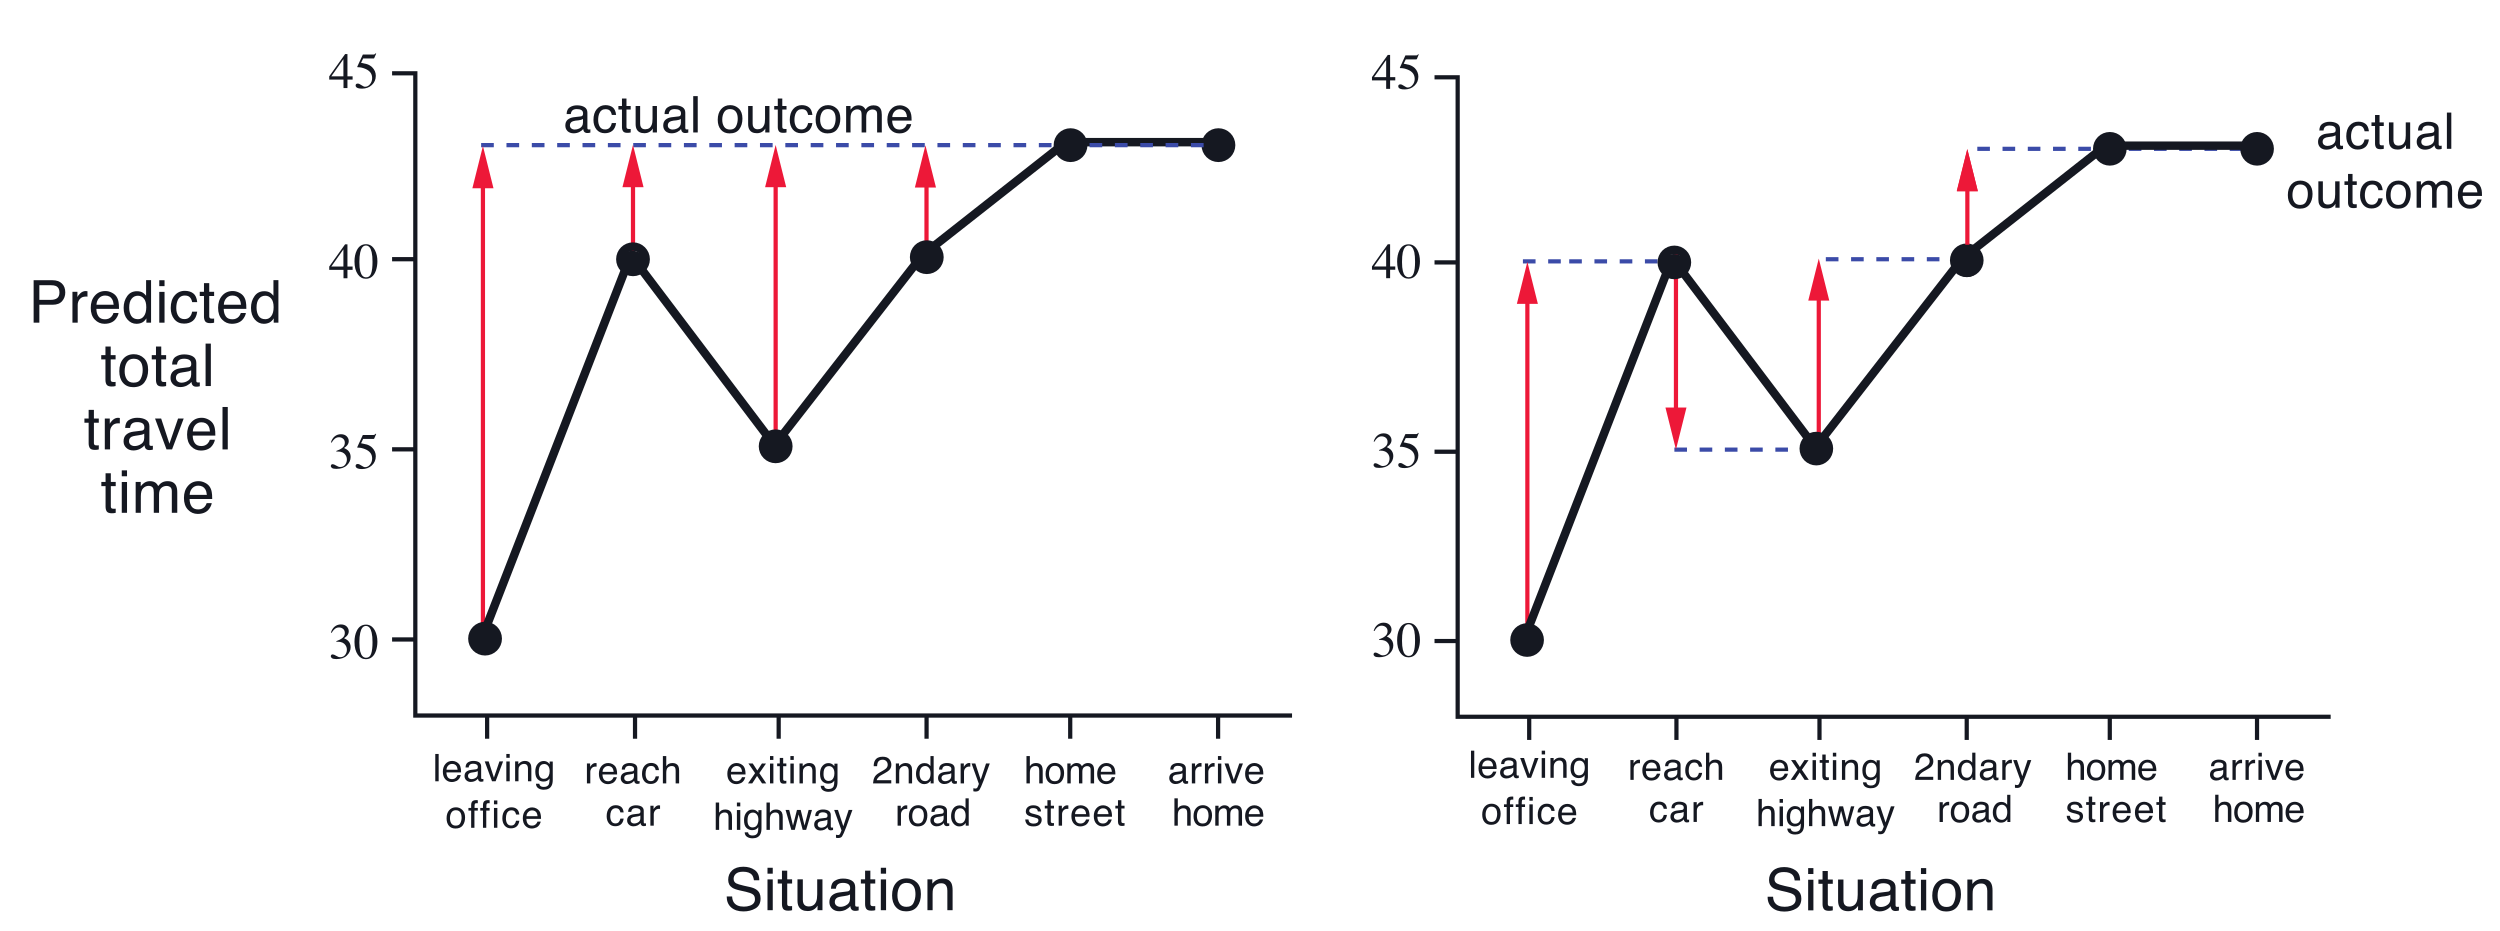 <?xml version="1.0" encoding="UTF-8"?>
<svg xmlns="http://www.w3.org/2000/svg" xmlns:xlink="http://www.w3.org/1999/xlink" width="415.958pt" height="154.888pt" viewBox="0 0 415.958 154.888" version="1.1">
<defs>
<g>
<symbol overflow="visible" id="glyph0-0">
<path style="stroke:none;" d="M 0.203 0 L 0.203 -4.547 L 3.812 -4.547 L 3.812 0 Z M 3.234 -0.562 L 3.234 -3.969 L 0.766 -3.969 L 0.766 -0.562 Z M 3.234 -0.562 "/>
</symbol>
<symbol overflow="visible" id="glyph0-1">
<path style="stroke:none;" d="M 0.422 -3.312 L 0.953 -3.312 L 0.953 -2.734 C 0.992 -2.848 1.098 -2.984 1.266 -3.141 C 1.43 -3.305 1.629 -3.391 1.859 -3.391 C 1.867 -3.391 1.883 -3.383 1.906 -3.375 C 1.926 -3.375 1.969 -3.375 2.031 -3.375 L 2.031 -2.781 C 2 -2.789 1.969 -2.797 1.938 -2.797 C 1.914 -2.797 1.883 -2.797 1.844 -2.797 C 1.57 -2.797 1.359 -2.703 1.203 -2.516 C 1.055 -2.336 0.984 -2.133 0.984 -1.906 L 0.984 0 L 0.422 0 Z M 0.422 -3.312 "/>
</symbol>
<symbol overflow="visible" id="glyph0-2">
<path style="stroke:none;" d="M 1.719 -0.359 C 2.094 -0.359 2.348 -0.5 2.484 -0.781 C 2.617 -1.062 2.688 -1.367 2.688 -1.703 C 2.688 -2.016 2.633 -2.27 2.531 -2.469 C 2.375 -2.77 2.109 -2.922 1.734 -2.922 C 1.391 -2.922 1.141 -2.789 0.984 -2.531 C 0.828 -2.27 0.75 -1.957 0.75 -1.594 C 0.75 -1.238 0.828 -0.941 0.984 -0.703 C 1.141 -0.473 1.383 -0.359 1.719 -0.359 Z M 1.75 -3.406 C 2.164 -3.406 2.52 -3.258 2.812 -2.969 C 3.113 -2.688 3.266 -2.27 3.266 -1.719 C 3.266 -1.188 3.133 -0.742 2.875 -0.391 C 2.613 -0.047 2.211 0.125 1.672 0.125 C 1.211 0.125 0.848 -0.023 0.578 -0.328 C 0.316 -0.641 0.188 -1.055 0.188 -1.578 C 0.188 -2.141 0.328 -2.582 0.609 -2.906 C 0.891 -3.238 1.27 -3.406 1.75 -3.406 Z M 1.719 -3.391 Z M 1.719 -3.391 "/>
</symbol>
<symbol overflow="visible" id="glyph0-3">
<path style="stroke:none;" d="M 0.828 -0.875 C 0.828 -0.719 0.883 -0.594 1 -0.5 C 1.125 -0.406 1.266 -0.359 1.422 -0.359 C 1.617 -0.359 1.812 -0.406 2 -0.5 C 2.301 -0.645 2.453 -0.891 2.453 -1.234 L 2.453 -1.688 C 2.391 -1.645 2.301 -1.609 2.188 -1.578 C 2.082 -1.547 1.977 -1.523 1.875 -1.516 L 1.547 -1.469 C 1.336 -1.445 1.188 -1.406 1.094 -1.344 C 0.914 -1.25 0.828 -1.094 0.828 -0.875 Z M 2.188 -2 C 2.312 -2.02 2.395 -2.078 2.438 -2.172 C 2.457 -2.211 2.469 -2.281 2.469 -2.375 C 2.469 -2.562 2.398 -2.695 2.266 -2.781 C 2.129 -2.875 1.938 -2.922 1.688 -2.922 C 1.395 -2.922 1.191 -2.844 1.078 -2.688 C 1.004 -2.602 0.957 -2.473 0.938 -2.297 L 0.422 -2.297 C 0.43 -2.703 0.562 -2.984 0.812 -3.141 C 1.07 -3.305 1.367 -3.391 1.703 -3.391 C 2.098 -3.391 2.414 -3.316 2.656 -3.172 C 2.895 -3.016 3.016 -2.781 3.016 -2.469 L 3.016 -0.562 C 3.016 -0.508 3.023 -0.461 3.047 -0.422 C 3.078 -0.391 3.129 -0.375 3.203 -0.375 C 3.223 -0.375 3.25 -0.375 3.281 -0.375 C 3.312 -0.383 3.348 -0.391 3.391 -0.391 L 3.391 0.016 C 3.297 0.035 3.227 0.051 3.188 0.062 C 3.145 0.07 3.082 0.078 3 0.078 C 2.812 0.078 2.672 0.004 2.578 -0.141 C 2.535 -0.203 2.504 -0.301 2.484 -0.438 C 2.367 -0.289 2.207 -0.16 2 -0.047 C 1.789 0.055 1.555 0.109 1.297 0.109 C 0.992 0.109 0.742 0.016 0.547 -0.172 C 0.348 -0.359 0.25 -0.594 0.25 -0.875 C 0.25 -1.176 0.344 -1.41 0.531 -1.578 C 0.727 -1.742 0.984 -1.848 1.297 -1.891 Z M 1.719 -3.391 Z M 1.719 -3.391 "/>
</symbol>
<symbol overflow="visible" id="glyph0-4">
<path style="stroke:none;" d="M 0.766 -1.609 C 0.766 -1.254 0.836 -0.957 0.984 -0.719 C 1.141 -0.488 1.379 -0.375 1.703 -0.375 C 1.961 -0.375 2.176 -0.484 2.344 -0.703 C 2.508 -0.922 2.594 -1.238 2.594 -1.656 C 2.594 -2.07 2.504 -2.379 2.328 -2.578 C 2.16 -2.785 1.953 -2.891 1.703 -2.891 C 1.422 -2.891 1.191 -2.781 1.016 -2.562 C 0.848 -2.344 0.766 -2.023 0.766 -1.609 Z M 1.594 -3.375 C 1.852 -3.375 2.066 -3.316 2.234 -3.203 C 2.328 -3.141 2.441 -3.035 2.578 -2.891 L 2.578 -4.547 L 3.109 -4.547 L 3.109 0 L 2.609 0 L 2.609 -0.453 C 2.473 -0.254 2.316 -0.109 2.141 -0.016 C 1.961 0.078 1.758 0.125 1.531 0.125 C 1.164 0.125 0.848 -0.031 0.578 -0.344 C 0.305 -0.656 0.172 -1.066 0.172 -1.578 C 0.172 -2.066 0.289 -2.488 0.531 -2.844 C 0.781 -3.195 1.133 -3.375 1.594 -3.375 Z M 1.594 -3.375 "/>
</symbol>
<symbol overflow="visible" id="glyph0-5">
<path style="stroke:none;" d="M 0.422 -4.547 L 0.984 -4.547 L 0.984 0 L 0.422 0 Z M 0.422 -4.547 "/>
</symbol>
<symbol overflow="visible" id="glyph0-6">
<path style="stroke:none;" d="M 1.781 -3.391 C 2.02 -3.391 2.25 -3.332 2.469 -3.219 C 2.688 -3.102 2.852 -2.961 2.969 -2.797 C 3.082 -2.629 3.156 -2.43 3.188 -2.203 C 3.227 -2.055 3.25 -1.816 3.25 -1.484 L 0.812 -1.484 C 0.82 -1.141 0.898 -0.863 1.047 -0.656 C 1.203 -0.457 1.438 -0.359 1.75 -0.359 C 2.039 -0.359 2.27 -0.457 2.438 -0.656 C 2.539 -0.758 2.613 -0.883 2.656 -1.031 L 3.203 -1.031 C 3.18 -0.914 3.129 -0.781 3.047 -0.625 C 2.973 -0.477 2.883 -0.359 2.781 -0.266 C 2.613 -0.098 2.406 0.008 2.156 0.062 C 2.02 0.102 1.867 0.125 1.703 0.125 C 1.285 0.125 0.93 -0.023 0.641 -0.328 C 0.359 -0.629 0.219 -1.051 0.219 -1.594 C 0.219 -2.125 0.363 -2.555 0.656 -2.891 C 0.945 -3.223 1.32 -3.391 1.781 -3.391 Z M 2.672 -1.922 C 2.648 -2.16 2.598 -2.352 2.516 -2.5 C 2.359 -2.758 2.102 -2.891 1.75 -2.891 C 1.5 -2.891 1.285 -2.797 1.109 -2.609 C 0.93 -2.43 0.836 -2.203 0.828 -1.922 Z M 1.734 -3.391 Z M 1.734 -3.391 "/>
</symbol>
<symbol overflow="visible" id="glyph0-7">
<path style="stroke:none;" d="M 0.688 -3.312 L 1.562 -0.609 L 2.484 -3.312 L 3.094 -3.312 L 1.844 0 L 1.25 0 L 0.031 -3.312 Z M 0.688 -3.312 "/>
</symbol>
<symbol overflow="visible" id="glyph0-8">
<path style="stroke:none;" d="M 0.406 -3.297 L 0.969 -3.297 L 0.969 0 L 0.406 0 Z M 0.406 -4.547 L 0.969 -4.547 L 0.969 -3.906 L 0.406 -3.906 Z M 0.406 -4.547 "/>
</symbol>
<symbol overflow="visible" id="glyph0-9">
<path style="stroke:none;" d="M 0.406 -3.312 L 0.938 -3.312 L 0.938 -2.844 C 1.094 -3.031 1.258 -3.164 1.438 -3.25 C 1.613 -3.344 1.805 -3.391 2.016 -3.391 C 2.484 -3.391 2.801 -3.223 2.969 -2.891 C 3.062 -2.711 3.109 -2.457 3.109 -2.125 L 3.109 0 L 2.547 0 L 2.547 -2.078 C 2.547 -2.285 2.516 -2.453 2.453 -2.578 C 2.348 -2.785 2.164 -2.891 1.906 -2.891 C 1.781 -2.891 1.676 -2.875 1.594 -2.844 C 1.438 -2.801 1.301 -2.711 1.188 -2.578 C 1.094 -2.461 1.031 -2.348 1 -2.234 C 0.977 -2.117 0.969 -1.953 0.969 -1.734 L 0.969 0 L 0.406 0 Z M 1.719 -3.391 Z M 1.719 -3.391 "/>
</symbol>
<symbol overflow="visible" id="glyph0-10">
<path style="stroke:none;" d="M 1.578 -3.375 C 1.836 -3.375 2.062 -3.305 2.25 -3.172 C 2.352 -3.098 2.461 -2.992 2.578 -2.859 L 2.578 -3.281 L 3.094 -3.281 L 3.094 -0.266 C 3.094 0.148 3.031 0.477 2.906 0.719 C 2.676 1.176 2.238 1.406 1.594 1.406 C 1.238 1.406 0.938 1.32 0.688 1.156 C 0.445 1 0.316 0.75 0.297 0.406 L 0.859 0.406 C 0.879 0.562 0.93 0.676 1.016 0.75 C 1.141 0.875 1.336 0.938 1.609 0.938 C 2.035 0.938 2.316 0.785 2.453 0.484 C 2.523 0.305 2.562 -0.004 2.562 -0.453 C 2.445 -0.285 2.312 -0.16 2.156 -0.078 C 2 0.004 1.789 0.047 1.531 0.047 C 1.176 0.047 0.863 -0.078 0.594 -0.328 C 0.32 -0.586 0.188 -1.016 0.188 -1.609 C 0.188 -2.16 0.32 -2.594 0.594 -2.906 C 0.863 -3.219 1.191 -3.375 1.578 -3.375 Z M 2.578 -1.672 C 2.578 -2.078 2.488 -2.379 2.312 -2.578 C 2.145 -2.773 1.93 -2.875 1.672 -2.875 C 1.285 -2.875 1.02 -2.691 0.875 -2.328 C 0.801 -2.129 0.766 -1.875 0.766 -1.562 C 0.766 -1.188 0.836 -0.898 0.984 -0.703 C 1.141 -0.504 1.344 -0.406 1.594 -0.406 C 2 -0.406 2.281 -0.586 2.438 -0.953 C 2.531 -1.16 2.578 -1.398 2.578 -1.672 Z M 1.641 -3.391 Z M 1.641 -3.391 "/>
</symbol>
<symbol overflow="visible" id="glyph0-11">
<path style="stroke:none;" d="M 0.547 -3.812 C 0.555 -4.039 0.598 -4.207 0.672 -4.312 C 0.797 -4.508 1.047 -4.609 1.422 -4.609 C 1.453 -4.609 1.484 -4.602 1.516 -4.594 C 1.555 -4.594 1.602 -4.594 1.656 -4.594 L 1.656 -4.078 C 1.594 -4.086 1.547 -4.094 1.516 -4.094 C 1.492 -4.094 1.473 -4.094 1.453 -4.094 C 1.285 -4.094 1.188 -4.047 1.156 -3.953 C 1.125 -3.867 1.109 -3.648 1.109 -3.297 L 1.656 -3.297 L 1.656 -2.859 L 1.094 -2.859 L 1.094 0 L 0.547 0 L 0.547 -2.859 L 0.094 -2.859 L 0.094 -3.297 L 0.547 -3.297 Z M 0.547 -3.812 "/>
</symbol>
<symbol overflow="visible" id="glyph0-12">
<path style="stroke:none;" d="M 1.688 -3.406 C 2.062 -3.406 2.363 -3.312 2.594 -3.125 C 2.82 -2.945 2.961 -2.641 3.016 -2.203 L 2.469 -2.203 C 2.438 -2.398 2.363 -2.566 2.25 -2.703 C 2.133 -2.836 1.945 -2.906 1.688 -2.906 C 1.332 -2.906 1.078 -2.734 0.922 -2.391 C 0.828 -2.16 0.781 -1.883 0.781 -1.562 C 0.781 -1.227 0.848 -0.945 0.984 -0.719 C 1.129 -0.488 1.348 -0.375 1.641 -0.375 C 1.879 -0.375 2.062 -0.441 2.188 -0.578 C 2.32 -0.723 2.414 -0.922 2.469 -1.172 L 3.016 -1.172 C 2.953 -0.734 2.797 -0.41 2.547 -0.203 C 2.305 -0.004 1.992 0.094 1.609 0.094 C 1.172 0.094 0.82 -0.062 0.562 -0.375 C 0.312 -0.695 0.188 -1.094 0.188 -1.562 C 0.188 -2.145 0.328 -2.598 0.609 -2.922 C 0.891 -3.242 1.25 -3.406 1.688 -3.406 Z M 1.594 -3.391 Z M 1.594 -3.391 "/>
</symbol>
<symbol overflow="visible" id="glyph0-13">
<path style="stroke:none;" d="M 0.094 -3.312 L 0.812 -3.312 L 1.578 -2.141 L 2.344 -3.312 L 3.016 -3.297 L 1.906 -1.703 L 3.062 0 L 2.359 0 L 1.531 -1.234 L 0.734 0 L 0.031 0 L 1.203 -1.703 Z M 0.094 -3.312 "/>
</symbol>
<symbol overflow="visible" id="glyph0-14">
<path style="stroke:none;" d="M 0.516 -4.234 L 1.078 -4.234 L 1.078 -3.312 L 1.609 -3.312 L 1.609 -2.859 L 1.078 -2.859 L 1.078 -0.688 C 1.078 -0.57 1.117 -0.5 1.203 -0.469 C 1.242 -0.438 1.316 -0.422 1.422 -0.422 C 1.441 -0.422 1.469 -0.422 1.5 -0.422 C 1.531 -0.43 1.566 -0.438 1.609 -0.438 L 1.609 0 C 1.547 0.02 1.477 0.031 1.406 0.031 C 1.344 0.039 1.27 0.047 1.188 0.047 C 0.926 0.047 0.75 -0.016 0.656 -0.141 C 0.562 -0.273 0.516 -0.453 0.516 -0.672 L 0.516 -2.859 L 0.078 -2.859 L 0.078 -3.312 L 0.516 -3.312 Z M 0.516 -4.234 "/>
</symbol>
<symbol overflow="visible" id="glyph0-15">
<path style="stroke:none;" d="M 0.406 -4.547 L 0.969 -4.547 L 0.969 -2.859 C 1.094 -3.023 1.207 -3.145 1.312 -3.219 C 1.5 -3.332 1.723 -3.391 1.984 -3.391 C 2.461 -3.391 2.789 -3.223 2.969 -2.891 C 3.062 -2.703 3.109 -2.445 3.109 -2.125 L 3.109 0 L 2.531 0 L 2.531 -2.078 C 2.531 -2.328 2.5 -2.508 2.438 -2.625 C 2.344 -2.801 2.156 -2.891 1.875 -2.891 C 1.645 -2.891 1.438 -2.812 1.25 -2.656 C 1.062 -2.5 0.969 -2.195 0.969 -1.75 L 0.969 0 L 0.406 0 Z M 0.406 -4.547 "/>
</symbol>
<symbol overflow="visible" id="glyph0-16">
<path style="stroke:none;" d="M 0.672 -3.312 L 1.297 -0.703 L 1.953 -3.312 L 2.578 -3.312 L 3.219 -0.719 L 3.891 -3.312 L 4.453 -3.312 L 3.484 0 L 2.906 0 L 2.234 -2.562 L 1.594 0 L 1.016 0 L 0.062 -3.312 Z M 0.672 -3.312 "/>
</symbol>
<symbol overflow="visible" id="glyph0-17">
<path style="stroke:none;" d="M 2.469 -3.312 L 3.094 -3.312 C 3.008 -3.094 2.832 -2.609 2.562 -1.859 C 2.363 -1.285 2.195 -0.82 2.062 -0.469 C 1.738 0.375 1.508 0.891 1.375 1.078 C 1.25 1.266 1.023 1.359 0.703 1.359 C 0.617 1.359 0.555 1.352 0.516 1.344 C 0.473 1.344 0.422 1.332 0.359 1.312 L 0.359 0.812 C 0.461 0.832 0.535 0.844 0.578 0.844 C 0.617 0.852 0.656 0.859 0.688 0.859 C 0.789 0.859 0.863 0.844 0.906 0.812 C 0.957 0.781 1 0.738 1.031 0.688 C 1.039 0.676 1.078 0.594 1.141 0.438 C 1.211 0.281 1.258 0.164 1.281 0.094 L 0.062 -3.312 L 0.688 -3.312 L 1.578 -0.609 Z M 1.578 -3.391 Z M 1.578 -3.391 "/>
</symbol>
<symbol overflow="visible" id="glyph0-18">
<path style="stroke:none;" d="M 0.203 0 C 0.223 -0.383 0.301 -0.719 0.438 -1 C 0.57 -1.281 0.836 -1.535 1.234 -1.766 L 1.828 -2.109 C 2.098 -2.266 2.285 -2.395 2.391 -2.5 C 2.555 -2.676 2.641 -2.875 2.641 -3.094 C 2.641 -3.344 2.562 -3.547 2.406 -3.703 C 2.25 -3.859 2.047 -3.938 1.797 -3.938 C 1.41 -3.938 1.145 -3.789 1 -3.5 C 0.926 -3.344 0.883 -3.129 0.875 -2.859 L 0.312 -2.859 C 0.312 -3.242 0.379 -3.555 0.516 -3.797 C 0.754 -4.223 1.18 -4.438 1.797 -4.438 C 2.305 -4.438 2.676 -4.301 2.906 -4.031 C 3.133 -3.758 3.25 -3.453 3.25 -3.109 C 3.25 -2.754 3.129 -2.453 2.891 -2.203 C 2.742 -2.055 2.484 -1.879 2.109 -1.672 L 1.688 -1.438 C 1.477 -1.32 1.316 -1.219 1.203 -1.125 C 1.004 -0.945 0.875 -0.75 0.812 -0.531 L 3.234 -0.531 L 3.234 0 Z M 0.203 0 "/>
</symbol>
<symbol overflow="visible" id="glyph0-19">
<path style="stroke:none;" d="M 0.406 -3.312 L 0.953 -3.312 L 0.953 -2.844 C 1.086 -3 1.207 -3.113 1.312 -3.188 C 1.5 -3.32 1.707 -3.391 1.938 -3.391 C 2.207 -3.391 2.422 -3.32 2.578 -3.188 C 2.672 -3.113 2.754 -3.004 2.828 -2.859 C 2.953 -3.035 3.098 -3.164 3.266 -3.25 C 3.43 -3.344 3.617 -3.391 3.828 -3.391 C 4.266 -3.391 4.566 -3.227 4.734 -2.906 C 4.816 -2.727 4.859 -2.492 4.859 -2.203 L 4.859 0 L 4.281 0 L 4.281 -2.297 C 4.281 -2.516 4.223 -2.664 4.109 -2.75 C 4.004 -2.832 3.875 -2.875 3.719 -2.875 C 3.5 -2.875 3.305 -2.801 3.141 -2.656 C 2.984 -2.508 2.906 -2.266 2.906 -1.922 L 2.906 0 L 2.344 0 L 2.344 -2.156 C 2.344 -2.383 2.316 -2.551 2.266 -2.656 C 2.18 -2.812 2.023 -2.891 1.797 -2.891 C 1.586 -2.891 1.395 -2.805 1.219 -2.641 C 1.051 -2.473 0.969 -2.176 0.969 -1.75 L 0.969 0 L 0.406 0 Z M 0.406 -3.312 "/>
</symbol>
<symbol overflow="visible" id="glyph0-20">
<path style="stroke:none;" d="M 0.734 -1.031 C 0.754 -0.852 0.801 -0.711 0.875 -0.609 C 1.02 -0.43 1.266 -0.344 1.609 -0.344 C 1.816 -0.344 2 -0.383 2.156 -0.469 C 2.312 -0.562 2.391 -0.703 2.391 -0.891 C 2.391 -1.035 2.328 -1.145 2.203 -1.219 C 2.117 -1.258 1.957 -1.312 1.719 -1.375 L 1.281 -1.484 C 1 -1.555 0.789 -1.633 0.656 -1.719 C 0.414 -1.875 0.297 -2.082 0.297 -2.344 C 0.297 -2.656 0.406 -2.906 0.625 -3.094 C 0.852 -3.289 1.16 -3.391 1.547 -3.391 C 2.047 -3.391 2.406 -3.242 2.625 -2.953 C 2.758 -2.766 2.828 -2.566 2.828 -2.359 L 2.297 -2.359 C 2.285 -2.484 2.242 -2.598 2.172 -2.703 C 2.035 -2.848 1.812 -2.922 1.5 -2.922 C 1.289 -2.922 1.129 -2.879 1.016 -2.797 C 0.91 -2.711 0.859 -2.609 0.859 -2.484 C 0.859 -2.336 0.93 -2.223 1.078 -2.141 C 1.16 -2.086 1.281 -2.039 1.438 -2 L 1.812 -1.906 C 2.207 -1.812 2.473 -1.719 2.609 -1.625 C 2.828 -1.488 2.938 -1.266 2.938 -0.953 C 2.938 -0.66 2.82 -0.406 2.594 -0.188 C 2.375 0.02 2.035 0.125 1.578 0.125 C 1.086 0.125 0.738 0.016 0.531 -0.203 C 0.32 -0.43 0.211 -0.707 0.203 -1.031 Z M 1.562 -3.391 Z M 1.562 -3.391 "/>
</symbol>
<symbol overflow="visible" id="glyph1-0">
<path style="stroke:none;" d="M 0.141 0 L 0.141 -5.578 L 5.891 -5.578 L 5.891 0 Z M 5.141 -0.766 L 5.141 -4.828 L 0.891 -4.828 L 0.891 -0.766 Z M 5.141 -0.766 "/>
</symbol>
<symbol overflow="visible" id="glyph1-1">
<path style="stroke:none;" d="M 0.656 -0.719 C 0.801 -0.719 1 -0.641 1.25 -0.484 C 1.5 -0.328 1.711 -0.25 1.891 -0.25 C 2.273 -0.25 2.562 -0.379 2.75 -0.641 C 2.938 -0.898 3.031 -1.18 3.031 -1.484 C 3.031 -1.773 2.953 -2.031 2.797 -2.25 C 2.547 -2.633 2.113 -2.828 1.5 -2.828 C 1.469 -2.828 1.43 -2.82 1.391 -2.812 C 1.359 -2.812 1.32 -2.812 1.281 -2.812 L 1.281 -2.922 C 1.719 -3.078 2.062 -3.258 2.312 -3.469 C 2.562 -3.676 2.688 -3.945 2.688 -4.281 C 2.688 -4.582 2.586 -4.812 2.391 -4.969 C 2.191 -5.125 1.969 -5.203 1.719 -5.203 C 1.414 -5.203 1.148 -5.086 0.922 -4.859 C 0.785 -4.742 0.645 -4.562 0.5 -4.312 L 0.375 -4.328 C 0.488 -4.742 0.691 -5.078 0.984 -5.328 C 1.285 -5.578 1.633 -5.703 2.031 -5.703 C 2.445 -5.703 2.77 -5.586 3 -5.359 C 3.227 -5.129 3.344 -4.863 3.344 -4.562 C 3.344 -4.301 3.25 -4.055 3.062 -3.828 C 2.957 -3.703 2.789 -3.562 2.562 -3.406 C 2.832 -3.289 3.047 -3.16 3.203 -3.016 C 3.504 -2.723 3.656 -2.359 3.656 -1.922 C 3.656 -1.398 3.445 -0.938 3.031 -0.531 C 2.625 -0.133 2.039 0.062 1.281 0.062 C 0.945 0.062 0.707 0.016 0.562 -0.078 C 0.426 -0.18 0.359 -0.289 0.359 -0.406 C 0.359 -0.477 0.379 -0.547 0.422 -0.609 C 0.473 -0.68 0.551 -0.719 0.656 -0.719 Z M 0.656 -0.719 "/>
</symbol>
<symbol overflow="visible" id="glyph1-2">
<path style="stroke:none;" d="M 2.016 -0.156 C 2.422 -0.156 2.695 -0.375 2.844 -0.812 C 3 -1.258 3.078 -1.898 3.078 -2.734 C 3.078 -3.398 3.031 -3.93 2.938 -4.328 C 2.77 -5.078 2.453 -5.453 1.984 -5.453 C 1.516 -5.453 1.195 -5.066 1.031 -4.297 C 0.938 -3.891 0.891 -3.352 0.891 -2.688 C 0.891 -2.07 0.938 -1.578 1.031 -1.203 C 1.207 -0.504 1.535 -0.156 2.016 -0.156 Z M 2 -5.672 C 2.633 -5.672 3.129 -5.336 3.484 -4.672 C 3.754 -4.141 3.891 -3.523 3.891 -2.828 C 3.891 -2.285 3.805 -1.77 3.641 -1.281 C 3.316 -0.375 2.758 0.078 1.969 0.078 C 1.426 0.078 0.984 -0.164 0.641 -0.656 C 0.266 -1.188 0.078 -1.898 0.078 -2.797 C 0.078 -3.504 0.203 -4.113 0.453 -4.625 C 0.785 -5.32 1.301 -5.672 2 -5.672 Z M 2 -5.672 "/>
</symbol>
<symbol overflow="visible" id="glyph1-3">
<path style="stroke:none;" d="M 0.625 -0.75 C 0.781 -0.75 0.984 -0.66 1.234 -0.484 C 1.492 -0.305 1.691 -0.219 1.828 -0.219 C 2.148 -0.219 2.426 -0.359 2.656 -0.641 C 2.895 -0.922 3.016 -1.266 3.016 -1.672 C 3.016 -2.379 2.633 -2.891 1.875 -3.203 C 1.457 -3.379 1.066 -3.469 0.703 -3.469 C 0.641 -3.469 0.598 -3.469 0.578 -3.469 C 0.566 -3.477 0.551 -3.492 0.531 -3.516 C 0.539 -3.535 0.547 -3.551 0.547 -3.562 C 0.555 -3.582 0.562 -3.598 0.562 -3.609 L 1.469 -5.578 L 3.234 -5.578 C 3.316 -5.578 3.379 -5.594 3.422 -5.625 C 3.473 -5.656 3.539 -5.711 3.625 -5.797 L 3.688 -5.734 L 3.359 -4.984 C 3.348 -4.953 3.316 -4.93 3.266 -4.922 C 3.223 -4.922 3.172 -4.922 3.109 -4.922 L 1.516 -4.922 L 1.172 -4.203 C 1.617 -4.117 1.945 -4.047 2.156 -3.984 C 2.5 -3.867 2.785 -3.695 3.016 -3.469 C 3.211 -3.27 3.363 -3.051 3.469 -2.812 C 3.57 -2.57 3.625 -2.316 3.625 -2.047 C 3.625 -1.43 3.406 -0.922 2.969 -0.516 C 2.539 -0.109 1.992 0.094 1.328 0.094 C 1.055 0.094 0.844 0.066 0.688 0.016 C 0.406 -0.066 0.266 -0.219 0.266 -0.438 C 0.266 -0.52 0.289 -0.594 0.344 -0.656 C 0.406 -0.719 0.5 -0.75 0.625 -0.75 Z M 0.625 -0.75 "/>
</symbol>
<symbol overflow="visible" id="glyph1-4">
<path style="stroke:none;" d="M 2.453 -4.812 L 0.438 -1.953 L 2.453 -1.953 Z M 2.734 -5.656 L 3.125 -5.656 L 3.125 -1.953 L 3.984 -1.953 L 3.984 -1.406 L 3.125 -1.406 L 3.125 0 L 2.469 0 L 2.469 -1.406 L 0.094 -1.406 L 0.094 -1.953 Z M 2.734 -5.656 "/>
</symbol>
<symbol overflow="visible" id="glyph2-0">
<path style="stroke:none;" d="M 0.312 0 L 0.312 -7.062 L 5.922 -7.062 L 5.922 0 Z M 5.031 -0.891 L 5.031 -6.172 L 1.203 -6.172 L 1.203 -0.891 Z M 5.031 -0.891 "/>
</symbol>
<symbol overflow="visible" id="glyph2-1">
<path style="stroke:none;" d="M 0.844 -7.062 L 4.016 -7.062 C 4.641 -7.062 5.145 -6.883 5.531 -6.531 C 5.914 -6.176 6.109 -5.676 6.109 -5.031 C 6.109 -4.477 5.938 -4 5.594 -3.594 C 5.25 -3.188 4.723 -2.984 4.016 -2.984 L 1.797 -2.984 L 1.797 0 L 0.844 0 Z M 5.141 -5.031 C 5.141 -5.551 4.953 -5.906 4.578 -6.094 C 4.359 -6.188 4.066 -6.234 3.703 -6.234 L 1.797 -6.234 L 1.797 -3.797 L 3.703 -3.797 C 4.129 -3.797 4.473 -3.883 4.734 -4.062 C 5.004 -4.25 5.141 -4.57 5.141 -5.031 Z M 5.141 -5.031 "/>
</symbol>
<symbol overflow="visible" id="glyph2-2">
<path style="stroke:none;" d="M 0.656 -5.141 L 1.484 -5.141 L 1.484 -4.266 C 1.547 -4.43 1.707 -4.641 1.969 -4.891 C 2.238 -5.141 2.547 -5.266 2.891 -5.266 C 2.898 -5.266 2.922 -5.258 2.953 -5.25 C 2.992 -5.25 3.062 -5.242 3.156 -5.234 L 3.156 -4.328 C 3.102 -4.336 3.055 -4.344 3.016 -4.344 C 2.973 -4.344 2.926 -4.344 2.875 -4.344 C 2.438 -4.344 2.102 -4.203 1.875 -3.922 C 1.645 -3.648 1.531 -3.328 1.531 -2.953 L 1.531 0 L 0.656 0 Z M 0.656 -5.141 "/>
</symbol>
<symbol overflow="visible" id="glyph2-3">
<path style="stroke:none;" d="M 2.781 -5.266 C 3.145 -5.266 3.5 -5.176 3.844 -5 C 4.188 -4.832 4.445 -4.613 4.625 -4.344 C 4.801 -4.082 4.914 -3.781 4.969 -3.438 C 5.02 -3.195 5.047 -2.816 5.047 -2.297 L 1.281 -2.297 C 1.289 -1.773 1.41 -1.352 1.641 -1.031 C 1.867 -0.719 2.227 -0.562 2.719 -0.562 C 3.164 -0.562 3.523 -0.711 3.797 -1.016 C 3.953 -1.191 4.062 -1.391 4.125 -1.609 L 4.969 -1.609 C 4.945 -1.422 4.875 -1.211 4.75 -0.984 C 4.625 -0.754 4.484 -0.562 4.328 -0.406 C 4.066 -0.156 3.738 0.016 3.344 0.109 C 3.133 0.16 2.898 0.188 2.641 0.188 C 2.004 0.188 1.461 -0.047 1.016 -0.516 C 0.566 -0.984 0.344 -1.633 0.344 -2.469 C 0.344 -3.301 0.566 -3.973 1.016 -4.484 C 1.461 -5.004 2.051 -5.266 2.781 -5.266 Z M 4.156 -2.984 C 4.125 -3.359 4.039 -3.66 3.906 -3.891 C 3.676 -4.305 3.281 -4.516 2.719 -4.516 C 2.32 -4.516 1.988 -4.367 1.719 -4.078 C 1.457 -3.785 1.316 -3.422 1.297 -2.984 Z M 2.703 -5.266 Z M 2.703 -5.266 "/>
</symbol>
<symbol overflow="visible" id="glyph2-4">
<path style="stroke:none;" d="M 1.188 -2.516 C 1.188 -1.961 1.301 -1.5 1.531 -1.125 C 1.77 -0.758 2.145 -0.578 2.656 -0.578 C 3.062 -0.578 3.391 -0.75 3.641 -1.094 C 3.898 -1.438 4.031 -1.93 4.031 -2.578 C 4.031 -3.223 3.895 -3.703 3.625 -4.016 C 3.363 -4.328 3.035 -4.484 2.641 -4.484 C 2.211 -4.484 1.863 -4.316 1.594 -3.984 C 1.32 -3.648 1.188 -3.16 1.188 -2.516 Z M 2.484 -5.234 C 2.879 -5.234 3.207 -5.148 3.469 -4.984 C 3.625 -4.891 3.801 -4.723 4 -4.484 L 4 -7.078 L 4.828 -7.078 L 4.828 0 L 4.047 0 L 4.047 -0.719 C 3.848 -0.395 3.609 -0.16 3.328 -0.016 C 3.055 0.117 2.742 0.188 2.391 0.188 C 1.816 0.188 1.316 -0.051 0.891 -0.531 C 0.473 -1.02 0.266 -1.664 0.266 -2.469 C 0.266 -3.219 0.457 -3.863 0.844 -4.406 C 1.227 -4.957 1.773 -5.234 2.484 -5.234 Z M 2.484 -5.234 "/>
</symbol>
<symbol overflow="visible" id="glyph2-5">
<path style="stroke:none;" d="M 0.641 -5.125 L 1.516 -5.125 L 1.516 0 L 0.641 0 Z M 0.641 -7.062 L 1.516 -7.062 L 1.516 -6.078 L 0.641 -6.078 Z M 0.641 -7.062 "/>
</symbol>
<symbol overflow="visible" id="glyph2-6">
<path style="stroke:none;" d="M 2.625 -5.297 C 3.195 -5.297 3.664 -5.156 4.031 -4.875 C 4.395 -4.594 4.613 -4.109 4.688 -3.422 L 3.844 -3.422 C 3.789 -3.734 3.672 -3.992 3.484 -4.203 C 3.305 -4.41 3.02 -4.516 2.625 -4.516 C 2.07 -4.516 1.676 -4.25 1.438 -3.719 C 1.281 -3.363 1.203 -2.93 1.203 -2.422 C 1.203 -1.91 1.312 -1.477 1.531 -1.125 C 1.75 -0.77 2.094 -0.594 2.562 -0.594 C 2.914 -0.594 3.195 -0.703 3.406 -0.922 C 3.625 -1.141 3.77 -1.441 3.844 -1.828 L 4.688 -1.828 C 4.594 -1.141 4.352 -0.633 3.969 -0.312 C 3.582 0 3.094 0.156 2.5 0.156 C 1.82 0.156 1.281 -0.086 0.875 -0.578 C 0.477 -1.078 0.281 -1.695 0.281 -2.438 C 0.281 -3.332 0.5 -4.031 0.938 -4.531 C 1.375 -5.039 1.938 -5.297 2.625 -5.297 Z M 2.484 -5.266 Z M 2.484 -5.266 "/>
</symbol>
<symbol overflow="visible" id="glyph2-7">
<path style="stroke:none;" d="M 0.812 -6.578 L 1.688 -6.578 L 1.688 -5.141 L 2.5 -5.141 L 2.5 -4.438 L 1.688 -4.438 L 1.688 -1.078 C 1.688 -0.898 1.742 -0.781 1.859 -0.719 C 1.93 -0.688 2.047 -0.672 2.203 -0.672 C 2.242 -0.672 2.285 -0.672 2.328 -0.672 C 2.379 -0.672 2.438 -0.676 2.5 -0.688 L 2.5 0 C 2.406 0.031 2.301 0.051 2.188 0.062 C 2.082 0.07 1.969 0.078 1.844 0.078 C 1.438 0.078 1.16 -0.02 1.016 -0.219 C 0.879 -0.426 0.812 -0.695 0.812 -1.031 L 0.812 -4.438 L 0.109 -4.438 L 0.109 -5.141 L 0.812 -5.141 Z M 0.812 -6.578 "/>
</symbol>
<symbol overflow="visible" id="glyph2-8">
<path style="stroke:none;" d="M 2.672 -0.562 C 3.242 -0.562 3.633 -0.773 3.844 -1.203 C 4.062 -1.641 4.172 -2.125 4.172 -2.656 C 4.172 -3.133 4.098 -3.523 3.953 -3.828 C 3.703 -4.305 3.281 -4.547 2.688 -4.547 C 2.156 -4.547 1.77 -4.344 1.531 -3.938 C 1.289 -3.531 1.172 -3.039 1.172 -2.469 C 1.172 -1.926 1.289 -1.473 1.531 -1.109 C 1.77 -0.742 2.148 -0.562 2.672 -0.562 Z M 2.703 -5.297 C 3.367 -5.297 3.93 -5.07 4.391 -4.625 C 4.848 -4.188 5.078 -3.539 5.078 -2.688 C 5.078 -1.852 4.875 -1.164 4.469 -0.625 C 4.07 -0.082 3.445 0.188 2.594 0.188 C 1.883 0.188 1.32 -0.051 0.906 -0.531 C 0.488 -1.008 0.281 -1.656 0.281 -2.469 C 0.281 -3.332 0.5 -4.02 0.938 -4.531 C 1.375 -5.039 1.961 -5.297 2.703 -5.297 Z M 2.688 -5.266 Z M 2.688 -5.266 "/>
</symbol>
<symbol overflow="visible" id="glyph2-9">
<path style="stroke:none;" d="M 1.297 -1.375 C 1.297 -1.125 1.383 -0.926 1.562 -0.781 C 1.75 -0.633 1.969 -0.562 2.219 -0.562 C 2.52 -0.562 2.816 -0.633 3.109 -0.781 C 3.586 -1.008 3.828 -1.391 3.828 -1.922 L 3.828 -2.625 C 3.723 -2.551 3.586 -2.492 3.422 -2.453 C 3.254 -2.41 3.086 -2.379 2.922 -2.359 L 2.406 -2.281 C 2.094 -2.238 1.859 -2.176 1.703 -2.094 C 1.43 -1.938 1.297 -1.695 1.297 -1.375 Z M 3.391 -3.125 C 3.586 -3.145 3.723 -3.227 3.797 -3.375 C 3.828 -3.445 3.844 -3.555 3.844 -3.703 C 3.844 -3.992 3.738 -4.207 3.531 -4.344 C 3.32 -4.477 3.023 -4.547 2.641 -4.547 C 2.18 -4.547 1.859 -4.422 1.672 -4.172 C 1.566 -4.035 1.5 -3.836 1.469 -3.578 L 0.656 -3.578 C 0.676 -4.211 0.883 -4.648 1.281 -4.891 C 1.676 -5.141 2.133 -5.266 2.656 -5.266 C 3.258 -5.266 3.75 -5.148 4.125 -4.922 C 4.5 -4.691 4.688 -4.332 4.688 -3.844 L 4.688 -0.891 C 4.688 -0.797 4.703 -0.723 4.734 -0.672 C 4.773 -0.617 4.859 -0.594 4.984 -0.594 C 5.016 -0.594 5.055 -0.594 5.109 -0.594 C 5.16 -0.594 5.211 -0.598 5.266 -0.609 L 5.266 0.031 C 5.129 0.062 5.023 0.082 4.953 0.094 C 4.879 0.102 4.785 0.109 4.672 0.109 C 4.367 0.109 4.148 0.004 4.016 -0.203 C 3.941 -0.316 3.895 -0.477 3.875 -0.688 C 3.695 -0.457 3.441 -0.254 3.109 -0.078 C 2.773 0.086 2.41 0.172 2.016 0.172 C 1.535 0.172 1.145 0.023 0.844 -0.266 C 0.539 -0.555 0.391 -0.914 0.391 -1.344 C 0.391 -1.82 0.535 -2.191 0.828 -2.453 C 1.129 -2.723 1.523 -2.891 2.016 -2.953 Z M 2.672 -5.266 Z M 2.672 -5.266 "/>
</symbol>
<symbol overflow="visible" id="glyph2-10">
<path style="stroke:none;" d="M 0.656 -7.062 L 1.531 -7.062 L 1.531 0 L 0.656 0 Z M 0.656 -7.062 "/>
</symbol>
<symbol overflow="visible" id="glyph2-11">
<path style="stroke:none;" d="M 1.062 -5.141 L 2.438 -0.953 L 3.875 -5.141 L 4.812 -5.141 L 2.875 0 L 1.953 0 L 0.047 -5.141 Z M 1.062 -5.141 "/>
</symbol>
<symbol overflow="visible" id="glyph2-12">
<path style="stroke:none;" d="M 0.641 -5.141 L 1.484 -5.141 L 1.484 -4.422 C 1.691 -4.672 1.879 -4.852 2.047 -4.969 C 2.328 -5.164 2.648 -5.266 3.016 -5.266 C 3.43 -5.266 3.766 -5.16 4.016 -4.953 C 4.148 -4.836 4.273 -4.672 4.391 -4.453 C 4.586 -4.723 4.812 -4.926 5.062 -5.062 C 5.32 -5.195 5.617 -5.266 5.953 -5.266 C 6.641 -5.266 7.109 -5.016 7.359 -4.516 C 7.492 -4.242 7.562 -3.879 7.562 -3.422 L 7.562 0 L 6.656 0 L 6.656 -3.578 C 6.656 -3.922 6.566 -4.156 6.391 -4.281 C 6.223 -4.406 6.02 -4.469 5.781 -4.469 C 5.438 -4.469 5.141 -4.352 4.891 -4.125 C 4.648 -3.906 4.531 -3.531 4.531 -3 L 4.531 0 L 3.656 0 L 3.656 -3.359 C 3.656 -3.711 3.613 -3.969 3.531 -4.125 C 3.395 -4.363 3.148 -4.484 2.797 -4.484 C 2.461 -4.484 2.16 -4.352 1.891 -4.094 C 1.629 -3.844 1.5 -3.391 1.5 -2.734 L 1.5 0 L 0.641 0 Z M 0.641 -5.141 "/>
</symbol>
<symbol overflow="visible" id="glyph2-13">
<path style="stroke:none;" d="M 1.375 -2.281 C 1.395 -1.875 1.488 -1.547 1.656 -1.297 C 1.977 -0.828 2.535 -0.594 3.328 -0.594 C 3.691 -0.594 4.02 -0.645 4.312 -0.75 C 4.883 -0.945 5.172 -1.305 5.172 -1.828 C 5.172 -2.211 5.051 -2.484 4.812 -2.641 C 4.57 -2.805 4.191 -2.945 3.672 -3.062 L 2.703 -3.281 C 2.086 -3.414 1.648 -3.57 1.391 -3.75 C 0.941 -4.039 0.719 -4.477 0.719 -5.062 C 0.719 -5.695 0.938 -6.219 1.375 -6.625 C 1.812 -7.031 2.43 -7.234 3.234 -7.234 C 3.973 -7.234 4.598 -7.055 5.109 -6.703 C 5.629 -6.348 5.891 -5.773 5.891 -4.984 L 5 -4.984 C 4.945 -5.367 4.844 -5.66 4.688 -5.859 C 4.395 -6.223 3.898 -6.406 3.203 -6.406 C 2.641 -6.406 2.234 -6.285 1.984 -6.047 C 1.742 -5.816 1.625 -5.547 1.625 -5.234 C 1.625 -4.879 1.766 -4.625 2.047 -4.469 C 2.242 -4.363 2.672 -4.234 3.328 -4.078 L 4.328 -3.859 C 4.805 -3.754 5.176 -3.602 5.438 -3.406 C 5.883 -3.082 6.109 -2.602 6.109 -1.969 C 6.109 -1.188 5.82 -0.629 5.25 -0.297 C 4.676 0.035 4.016 0.203 3.266 0.203 C 2.391 0.203 1.703 -0.02 1.203 -0.469 C 0.711 -0.914 0.469 -1.52 0.469 -2.281 Z M 3.312 -7.25 Z M 3.312 -7.25 "/>
</symbol>
<symbol overflow="visible" id="glyph2-14">
<path style="stroke:none;" d="M 1.5 -5.141 L 1.5 -1.734 C 1.5 -1.473 1.539 -1.258 1.625 -1.094 C 1.781 -0.781 2.066 -0.625 2.484 -0.625 C 3.086 -0.625 3.5 -0.895 3.719 -1.438 C 3.832 -1.719 3.891 -2.113 3.891 -2.625 L 3.891 -5.141 L 4.766 -5.141 L 4.766 0 L 3.938 0 L 3.953 -0.766 C 3.836 -0.566 3.695 -0.398 3.531 -0.266 C 3.195 0.004 2.797 0.141 2.328 0.141 C 1.598 0.141 1.098 -0.102 0.828 -0.594 C 0.68 -0.852 0.609 -1.207 0.609 -1.656 L 0.609 -5.141 Z M 2.688 -5.266 Z M 2.688 -5.266 "/>
</symbol>
<symbol overflow="visible" id="glyph2-15">
<path style="stroke:none;" d="M 0.641 -5.141 L 1.453 -5.141 L 1.453 -4.422 C 1.703 -4.723 1.961 -4.938 2.234 -5.062 C 2.504 -5.195 2.805 -5.266 3.141 -5.266 C 3.867 -5.266 4.363 -5.008 4.625 -4.5 C 4.758 -4.219 4.828 -3.816 4.828 -3.297 L 4.828 0 L 3.953 0 L 3.953 -3.25 C 3.953 -3.562 3.906 -3.812 3.812 -4 C 3.656 -4.32 3.375 -4.484 2.969 -4.484 C 2.77 -4.484 2.602 -4.461 2.469 -4.422 C 2.227 -4.348 2.02 -4.207 1.844 -4 C 1.695 -3.832 1.602 -3.656 1.562 -3.469 C 1.52 -3.289 1.5 -3.035 1.5 -2.703 L 1.5 0 L 0.641 0 Z M 2.672 -5.266 Z M 2.672 -5.266 "/>
</symbol>
<symbol overflow="visible" id="glyph3-0">
<path style="stroke:none;" d="M 0.266 0 L 0.266 -6.047 L 5.078 -6.047 L 5.078 0 Z M 4.312 -0.766 L 4.312 -5.297 L 1.031 -5.297 L 1.031 -0.766 Z M 4.312 -0.766 "/>
</symbol>
<symbol overflow="visible" id="glyph3-1">
<path style="stroke:none;" d="M 1.109 -1.172 C 1.109 -0.961 1.188 -0.797 1.344 -0.672 C 1.5 -0.547 1.688 -0.484 1.906 -0.484 C 2.164 -0.484 2.414 -0.539 2.656 -0.656 C 3.07 -0.863 3.281 -1.191 3.281 -1.641 L 3.281 -2.25 C 3.188 -2.188 3.066 -2.133 2.922 -2.094 C 2.785 -2.062 2.648 -2.035 2.516 -2.016 L 2.062 -1.969 C 1.789 -1.926 1.586 -1.867 1.453 -1.797 C 1.223 -1.66 1.109 -1.453 1.109 -1.172 Z M 2.906 -2.672 C 3.082 -2.691 3.195 -2.766 3.25 -2.891 C 3.281 -2.953 3.297 -3.047 3.297 -3.172 C 3.297 -3.422 3.207 -3.602 3.031 -3.719 C 2.852 -3.832 2.594 -3.891 2.25 -3.891 C 1.863 -3.891 1.594 -3.785 1.438 -3.578 C 1.344 -3.461 1.281 -3.289 1.25 -3.062 L 0.562 -3.062 C 0.57 -3.602 0.75 -3.977 1.094 -4.188 C 1.438 -4.406 1.832 -4.516 2.281 -4.516 C 2.789 -4.516 3.207 -4.414 3.531 -4.219 C 3.852 -4.02 4.016 -3.711 4.016 -3.297 L 4.016 -0.766 C 4.016 -0.68 4.031 -0.613 4.062 -0.562 C 4.094 -0.52 4.16 -0.5 4.266 -0.5 C 4.297 -0.5 4.332 -0.5 4.375 -0.5 C 4.414 -0.508 4.461 -0.52 4.516 -0.531 L 4.516 0.016 C 4.398 0.047 4.312 0.066 4.25 0.078 C 4.188 0.086 4.102 0.094 4 0.094 C 3.75 0.094 3.562 0.004 3.438 -0.172 C 3.383 -0.273 3.344 -0.41 3.312 -0.578 C 3.164 -0.379 2.945 -0.207 2.656 -0.062 C 2.375 0.07 2.066 0.141 1.734 0.141 C 1.316 0.141 0.977 0.02 0.719 -0.219 C 0.469 -0.469 0.344 -0.781 0.344 -1.156 C 0.344 -1.562 0.469 -1.879 0.719 -2.109 C 0.977 -2.336 1.312 -2.477 1.719 -2.531 Z M 2.297 -4.516 Z M 2.297 -4.516 "/>
</symbol>
<symbol overflow="visible" id="glyph3-2">
<path style="stroke:none;" d="M 2.25 -4.547 C 2.738 -4.547 3.141 -4.422 3.453 -4.172 C 3.766 -3.93 3.953 -3.516 4.016 -2.922 L 3.297 -2.922 C 3.254 -3.203 3.156 -3.43 3 -3.609 C 2.844 -3.785 2.594 -3.875 2.25 -3.875 C 1.77 -3.875 1.43 -3.645 1.234 -3.188 C 1.098 -2.883 1.031 -2.516 1.031 -2.078 C 1.031 -1.629 1.125 -1.254 1.312 -0.953 C 1.5 -0.648 1.797 -0.5 2.203 -0.5 C 2.504 -0.5 2.742 -0.594 2.922 -0.781 C 3.109 -0.977 3.234 -1.238 3.297 -1.562 L 4.016 -1.562 C 3.93 -0.977 3.723 -0.551 3.391 -0.281 C 3.066 -0.008 2.648 0.125 2.141 0.125 C 1.555 0.125 1.094 -0.082 0.75 -0.5 C 0.414 -0.926 0.25 -1.453 0.25 -2.078 C 0.25 -2.859 0.438 -3.461 0.812 -3.891 C 1.188 -4.328 1.664 -4.547 2.25 -4.547 Z M 2.125 -4.516 Z M 2.125 -4.516 "/>
</symbol>
<symbol overflow="visible" id="glyph3-3">
<path style="stroke:none;" d="M 0.688 -5.641 L 1.438 -5.641 L 1.438 -4.406 L 2.141 -4.406 L 2.141 -3.812 L 1.438 -3.812 L 1.438 -0.922 C 1.438 -0.773 1.488 -0.676 1.594 -0.625 C 1.656 -0.594 1.754 -0.578 1.891 -0.578 C 1.922 -0.578 1.957 -0.578 2 -0.578 C 2.039 -0.578 2.086 -0.578 2.141 -0.578 L 2.141 0 C 2.055 0.02 1.969 0.035 1.875 0.047 C 1.789 0.055 1.691 0.062 1.578 0.062 C 1.234 0.062 1 -0.023 0.875 -0.203 C 0.75 -0.379 0.688 -0.609 0.688 -0.891 L 0.688 -3.812 L 0.094 -3.812 L 0.094 -4.406 L 0.688 -4.406 Z M 0.688 -5.641 "/>
</symbol>
<symbol overflow="visible" id="glyph3-4">
<path style="stroke:none;" d="M 1.281 -4.406 L 1.281 -1.484 C 1.281 -1.254 1.316 -1.07 1.391 -0.938 C 1.523 -0.664 1.77 -0.531 2.125 -0.531 C 2.645 -0.531 3 -0.766 3.188 -1.234 C 3.289 -1.473 3.344 -1.812 3.344 -2.25 L 3.344 -4.406 L 4.078 -4.406 L 4.078 0 L 3.375 0 L 3.391 -0.656 C 3.297 -0.488 3.176 -0.348 3.031 -0.234 C 2.75 0.004 2.406 0.125 2 0.125 C 1.375 0.125 0.945 -0.086 0.719 -0.516 C 0.594 -0.734 0.531 -1.031 0.531 -1.406 L 0.531 -4.406 Z M 2.297 -4.516 Z M 2.297 -4.516 "/>
</symbol>
<symbol overflow="visible" id="glyph3-5">
<path style="stroke:none;" d="M 0.562 -6.047 L 1.312 -6.047 L 1.312 0 L 0.562 0 Z M 0.562 -6.047 "/>
</symbol>
<symbol overflow="visible" id="glyph3-6">
<path style="stroke:none;" d=""/>
</symbol>
<symbol overflow="visible" id="glyph3-7">
<path style="stroke:none;" d="M 2.297 -0.484 C 2.785 -0.484 3.117 -0.664 3.297 -1.031 C 3.484 -1.406 3.578 -1.82 3.578 -2.281 C 3.578 -2.688 3.508 -3.02 3.375 -3.281 C 3.164 -3.688 2.805 -3.891 2.297 -3.891 C 1.848 -3.891 1.52 -3.719 1.312 -3.375 C 1.102 -3.031 1 -2.613 1 -2.125 C 1 -1.656 1.102 -1.266 1.312 -0.953 C 1.52 -0.641 1.848 -0.484 2.297 -0.484 Z M 2.328 -4.547 C 2.891 -4.547 3.367 -4.352 3.766 -3.969 C 4.16 -3.594 4.359 -3.035 4.359 -2.297 C 4.359 -1.586 4.18 -1 3.828 -0.531 C 3.484 -0.07 2.945 0.156 2.219 0.156 C 1.613 0.156 1.133 -0.047 0.781 -0.453 C 0.426 -0.867 0.25 -1.422 0.25 -2.109 C 0.25 -2.848 0.438 -3.438 0.812 -3.875 C 1.188 -4.32 1.691 -4.547 2.328 -4.547 Z M 2.297 -4.516 Z M 2.297 -4.516 "/>
</symbol>
<symbol overflow="visible" id="glyph3-8">
<path style="stroke:none;" d="M 0.547 -4.406 L 1.281 -4.406 L 1.281 -3.781 C 1.457 -4 1.613 -4.16 1.75 -4.266 C 2 -4.43 2.281 -4.516 2.594 -4.516 C 2.938 -4.516 3.219 -4.426 3.438 -4.25 C 3.562 -4.156 3.672 -4.008 3.766 -3.812 C 3.93 -4.051 4.125 -4.227 4.344 -4.344 C 4.57 -4.457 4.82 -4.516 5.094 -4.516 C 5.688 -4.516 6.094 -4.301 6.312 -3.875 C 6.426 -3.633 6.484 -3.32 6.484 -2.938 L 6.484 0 L 5.703 0 L 5.703 -3.062 C 5.703 -3.352 5.629 -3.551 5.484 -3.656 C 5.336 -3.77 5.16 -3.828 4.953 -3.828 C 4.66 -3.828 4.41 -3.727 4.203 -3.531 C 3.992 -3.344 3.891 -3.02 3.891 -2.562 L 3.891 0 L 3.125 0 L 3.125 -2.875 C 3.125 -3.176 3.094 -3.395 3.031 -3.531 C 2.914 -3.738 2.703 -3.844 2.391 -3.844 C 2.109 -3.844 1.852 -3.734 1.625 -3.516 C 1.395 -3.297 1.281 -2.906 1.281 -2.344 L 1.281 0 L 0.547 0 Z M 0.547 -4.406 "/>
</symbol>
<symbol overflow="visible" id="glyph3-9">
<path style="stroke:none;" d="M 2.375 -4.516 C 2.688 -4.516 2.988 -4.441 3.281 -4.297 C 3.582 -4.148 3.812 -3.957 3.969 -3.719 C 4.113 -3.5 4.211 -3.238 4.266 -2.938 C 4.305 -2.738 4.328 -2.414 4.328 -1.969 L 1.094 -1.969 C 1.102 -1.52 1.207 -1.16 1.406 -0.891 C 1.602 -0.617 1.91 -0.484 2.328 -0.484 C 2.711 -0.484 3.02 -0.613 3.25 -0.875 C 3.383 -1.02 3.477 -1.191 3.531 -1.391 L 4.266 -1.391 C 4.242 -1.223 4.176 -1.039 4.062 -0.844 C 3.957 -0.645 3.836 -0.484 3.703 -0.359 C 3.484 -0.141 3.207 0.008 2.875 0.094 C 2.695 0.133 2.492 0.156 2.266 0.156 C 1.711 0.156 1.242 -0.039 0.859 -0.438 C 0.484 -0.844 0.297 -1.406 0.297 -2.125 C 0.297 -2.832 0.488 -3.406 0.875 -3.844 C 1.258 -4.289 1.758 -4.516 2.375 -4.516 Z M 3.562 -2.562 C 3.531 -2.883 3.461 -3.141 3.359 -3.328 C 3.148 -3.68 2.812 -3.859 2.344 -3.859 C 2 -3.859 1.711 -3.734 1.484 -3.484 C 1.254 -3.242 1.129 -2.938 1.109 -2.562 Z M 2.312 -4.516 Z M 2.312 -4.516 "/>
</symbol>
<symbol overflow="visible" id="glyph4-0">
<path style="stroke:none;" d="M 0.266 0 L 0.266 -6.031 L 5.062 -6.031 L 5.062 0 Z M 4.297 -0.75 L 4.297 -5.281 L 1.031 -5.281 L 1.031 -0.75 Z M 4.297 -0.75 "/>
</symbol>
<symbol overflow="visible" id="glyph4-1">
<path style="stroke:none;" d="M 1.109 -1.172 C 1.109 -0.953 1.188 -0.781 1.344 -0.656 C 1.5 -0.539 1.68 -0.484 1.891 -0.484 C 2.148 -0.484 2.406 -0.539 2.656 -0.656 C 3.062 -0.852 3.266 -1.18 3.266 -1.641 L 3.266 -2.234 C 3.172 -2.18 3.051 -2.133 2.906 -2.094 C 2.77 -2.051 2.633 -2.023 2.5 -2.016 L 2.047 -1.953 C 1.785 -1.922 1.586 -1.863 1.453 -1.781 C 1.223 -1.656 1.109 -1.453 1.109 -1.172 Z M 2.891 -2.656 C 3.066 -2.688 3.18 -2.758 3.234 -2.875 C 3.266 -2.938 3.281 -3.031 3.281 -3.156 C 3.281 -3.406 3.191 -3.586 3.016 -3.703 C 2.836 -3.816 2.582 -3.875 2.25 -3.875 C 1.863 -3.875 1.586 -3.77 1.422 -3.562 C 1.336 -3.445 1.281 -3.273 1.25 -3.047 L 0.562 -3.047 C 0.57 -3.586 0.742 -3.961 1.078 -4.172 C 1.422 -4.391 1.816 -4.5 2.266 -4.5 C 2.785 -4.5 3.207 -4.398 3.531 -4.203 C 3.844 -4.004 4 -3.695 4 -3.281 L 4 -0.75 C 4 -0.676 4.016 -0.613 4.047 -0.562 C 4.078 -0.52 4.145 -0.5 4.25 -0.5 C 4.281 -0.5 4.316 -0.5 4.359 -0.5 C 4.398 -0.508 4.445 -0.52 4.5 -0.531 L 4.5 0.016 C 4.383 0.047 4.297 0.066 4.234 0.078 C 4.172 0.086 4.086 0.094 3.984 0.094 C 3.734 0.094 3.551 0.004 3.438 -0.172 C 3.375 -0.266 3.328 -0.398 3.297 -0.578 C 3.148 -0.379 2.938 -0.207 2.656 -0.062 C 2.375 0.07 2.062 0.141 1.719 0.141 C 1.312 0.141 0.977 0.02 0.719 -0.219 C 0.469 -0.469 0.344 -0.781 0.344 -1.156 C 0.344 -1.562 0.469 -1.875 0.719 -2.094 C 0.969 -2.32 1.301 -2.461 1.719 -2.516 Z M 2.281 -4.5 Z M 2.281 -4.5 "/>
</symbol>
<symbol overflow="visible" id="glyph4-2">
<path style="stroke:none;" d="M 2.234 -4.516 C 2.734 -4.516 3.133 -4.395 3.438 -4.156 C 3.75 -3.914 3.938 -3.504 4 -2.922 L 3.281 -2.922 C 3.238 -3.191 3.141 -3.414 2.984 -3.594 C 2.828 -3.77 2.578 -3.859 2.234 -3.859 C 1.766 -3.859 1.43 -3.629 1.234 -3.172 C 1.098 -2.867 1.031 -2.5 1.031 -2.062 C 1.031 -1.625 1.125 -1.254 1.312 -0.953 C 1.5 -0.648 1.789 -0.5 2.188 -0.5 C 2.488 -0.5 2.727 -0.594 2.906 -0.781 C 3.094 -0.969 3.219 -1.227 3.281 -1.562 L 4 -1.562 C 3.926 -0.977 3.723 -0.551 3.391 -0.281 C 3.055 -0.008 2.633 0.125 2.125 0.125 C 1.551 0.125 1.094 -0.082 0.75 -0.5 C 0.406 -0.926 0.234 -1.453 0.234 -2.078 C 0.234 -2.848 0.422 -3.445 0.797 -3.875 C 1.172 -4.301 1.648 -4.516 2.234 -4.516 Z M 2.125 -4.5 Z M 2.125 -4.5 "/>
</symbol>
<symbol overflow="visible" id="glyph4-3">
<path style="stroke:none;" d="M 0.688 -5.625 L 1.438 -5.625 L 1.438 -4.391 L 2.141 -4.391 L 2.141 -3.797 L 1.438 -3.797 L 1.438 -0.922 C 1.438 -0.766 1.488 -0.66 1.594 -0.609 C 1.645 -0.586 1.738 -0.578 1.875 -0.578 C 1.914 -0.578 1.957 -0.578 2 -0.578 C 2.039 -0.578 2.086 -0.578 2.141 -0.578 L 2.141 0 C 2.055 0.02 1.969 0.035 1.875 0.047 C 1.781 0.055 1.68 0.062 1.578 0.062 C 1.234 0.062 1 -0.02 0.875 -0.188 C 0.75 -0.363 0.688 -0.594 0.688 -0.875 L 0.688 -3.797 L 0.094 -3.797 L 0.094 -4.391 L 0.688 -4.391 Z M 0.688 -5.625 "/>
</symbol>
<symbol overflow="visible" id="glyph4-4">
<path style="stroke:none;" d="M 1.281 -4.391 L 1.281 -1.484 C 1.281 -1.254 1.316 -1.066 1.391 -0.922 C 1.516 -0.66 1.758 -0.531 2.125 -0.531 C 2.633 -0.531 2.984 -0.758 3.172 -1.219 C 3.273 -1.469 3.328 -1.805 3.328 -2.234 L 3.328 -4.391 L 4.062 -4.391 L 4.062 0 L 3.359 0 L 3.375 -0.656 C 3.281 -0.477 3.16 -0.332 3.016 -0.219 C 2.734 0.008 2.391 0.125 1.984 0.125 C 1.359 0.125 0.93 -0.086 0.703 -0.516 C 0.586 -0.734 0.531 -1.031 0.531 -1.406 L 0.531 -4.391 Z M 2.297 -4.5 Z M 2.297 -4.5 "/>
</symbol>
<symbol overflow="visible" id="glyph4-5">
<path style="stroke:none;" d="M 0.562 -6.031 L 1.297 -6.031 L 1.297 0 L 0.562 0 Z M 0.562 -6.031 "/>
</symbol>
<symbol overflow="visible" id="glyph4-6">
<path style="stroke:none;" d="M 2.281 -0.469 C 2.77 -0.469 3.102 -0.656 3.281 -1.031 C 3.469 -1.406 3.562 -1.816 3.562 -2.266 C 3.562 -2.68 3.5 -3.016 3.375 -3.266 C 3.164 -3.672 2.805 -3.875 2.297 -3.875 C 1.848 -3.875 1.52 -3.703 1.312 -3.359 C 1.102 -3.016 1 -2.598 1 -2.109 C 1 -1.641 1.102 -1.25 1.312 -0.938 C 1.52 -0.625 1.844 -0.469 2.281 -0.469 Z M 2.312 -4.516 C 2.883 -4.516 3.363 -4.328 3.75 -3.953 C 4.145 -3.578 4.344 -3.023 4.344 -2.297 C 4.344 -1.586 4.164 -1 3.812 -0.531 C 3.469 -0.07 2.938 0.156 2.219 0.156 C 1.613 0.156 1.129 -0.047 0.766 -0.453 C 0.41 -0.859 0.234 -1.41 0.234 -2.109 C 0.234 -2.836 0.422 -3.422 0.797 -3.859 C 1.172 -4.297 1.676 -4.516 2.312 -4.516 Z M 2.297 -4.5 Z M 2.297 -4.5 "/>
</symbol>
<symbol overflow="visible" id="glyph4-7">
<path style="stroke:none;" d="M 0.547 -4.391 L 1.266 -4.391 L 1.266 -3.766 C 1.441 -3.984 1.602 -4.145 1.75 -4.25 C 1.988 -4.414 2.266 -4.5 2.578 -4.5 C 2.93 -4.5 3.211 -4.41 3.422 -4.234 C 3.547 -4.141 3.656 -3.992 3.75 -3.797 C 3.914 -4.035 4.109 -4.211 4.328 -4.328 C 4.547 -4.441 4.797 -4.5 5.078 -4.5 C 5.672 -4.5 6.07 -4.285 6.281 -3.859 C 6.395 -3.629 6.453 -3.316 6.453 -2.922 L 6.453 0 L 5.688 0 L 5.688 -3.047 C 5.688 -3.348 5.613 -3.551 5.469 -3.656 C 5.32 -3.77 5.145 -3.828 4.938 -3.828 C 4.645 -3.828 4.395 -3.727 4.188 -3.531 C 3.977 -3.332 3.875 -3.008 3.875 -2.562 L 3.875 0 L 3.125 0 L 3.125 -2.875 C 3.125 -3.164 3.086 -3.379 3.016 -3.516 C 2.898 -3.723 2.691 -3.828 2.391 -3.828 C 2.109 -3.828 1.852 -3.719 1.625 -3.5 C 1.395 -3.289 1.281 -2.898 1.281 -2.328 L 1.281 0 L 0.547 0 Z M 0.547 -4.391 "/>
</symbol>
<symbol overflow="visible" id="glyph4-8">
<path style="stroke:none;" d="M 2.375 -4.5 C 2.688 -4.5 2.988 -4.426 3.281 -4.281 C 3.57 -4.133 3.797 -3.941 3.953 -3.703 C 4.098 -3.484 4.195 -3.227 4.25 -2.938 C 4.289 -2.727 4.312 -2.406 4.312 -1.969 L 1.094 -1.969 C 1.102 -1.52 1.207 -1.16 1.406 -0.891 C 1.602 -0.617 1.906 -0.484 2.312 -0.484 C 2.695 -0.484 3.008 -0.609 3.25 -0.859 C 3.375 -1.016 3.461 -1.188 3.516 -1.375 L 4.25 -1.375 C 4.227 -1.219 4.16 -1.039 4.047 -0.844 C 3.941 -0.645 3.82 -0.484 3.688 -0.359 C 3.469 -0.141 3.191 0.008 2.859 0.094 C 2.68 0.133 2.477 0.156 2.25 0.156 C 1.707 0.156 1.242 -0.039 0.859 -0.438 C 0.484 -0.832 0.297 -1.391 0.297 -2.109 C 0.297 -2.816 0.484 -3.391 0.859 -3.828 C 1.242 -4.273 1.75 -4.5 2.375 -4.5 Z M 3.547 -2.547 C 3.516 -2.867 3.445 -3.125 3.344 -3.312 C 3.133 -3.664 2.797 -3.844 2.328 -3.844 C 1.984 -3.844 1.695 -3.719 1.469 -3.469 C 1.238 -3.227 1.117 -2.922 1.109 -2.547 Z M 2.297 -4.5 Z M 2.297 -4.5 "/>
</symbol>
<symbol overflow="visible" id="glyph5-0">
<path style="stroke:none;" d="M 0.312 0 L 0.312 -7.031 L 5.891 -7.031 L 5.891 0 Z M 5.016 -0.875 L 5.016 -6.141 L 1.203 -6.141 L 1.203 -0.875 Z M 5.016 -0.875 "/>
</symbol>
<symbol overflow="visible" id="glyph5-1">
<path style="stroke:none;" d="M 1.375 -2.266 C 1.395 -1.867 1.488 -1.547 1.656 -1.297 C 1.969 -0.828 2.52 -0.594 3.312 -0.594 C 3.676 -0.594 4.004 -0.645 4.297 -0.75 C 4.859 -0.945 5.141 -1.301 5.141 -1.812 C 5.141 -2.195 5.02 -2.469 4.781 -2.625 C 4.539 -2.789 4.164 -2.93 3.656 -3.047 L 2.703 -3.266 C 2.078 -3.398 1.633 -3.551 1.375 -3.719 C 0.926 -4.02 0.703 -4.461 0.703 -5.047 C 0.703 -5.672 0.922 -6.188 1.359 -6.594 C 1.797 -7 2.414 -7.203 3.219 -7.203 C 3.957 -7.203 4.582 -7.023 5.094 -6.672 C 5.613 -6.316 5.875 -5.75 5.875 -4.969 L 4.969 -4.969 C 4.926 -5.344 4.828 -5.629 4.672 -5.828 C 4.379 -6.191 3.883 -6.375 3.188 -6.375 C 2.625 -6.375 2.219 -6.254 1.969 -6.016 C 1.727 -5.785 1.609 -5.516 1.609 -5.203 C 1.609 -4.859 1.754 -4.609 2.047 -4.453 C 2.234 -4.348 2.656 -4.219 3.312 -4.062 L 4.312 -3.844 C 4.781 -3.727 5.145 -3.578 5.406 -3.391 C 5.852 -3.066 6.078 -2.594 6.078 -1.969 C 6.078 -1.188 5.789 -0.629 5.219 -0.297 C 4.656 0.035 4 0.203 3.25 0.203 C 2.375 0.203 1.691 -0.02 1.203 -0.469 C 0.703 -0.906 0.457 -1.504 0.469 -2.266 Z M 3.297 -7.219 Z M 3.297 -7.219 "/>
</symbol>
<symbol overflow="visible" id="glyph5-2">
<path style="stroke:none;" d="M 0.625 -5.094 L 1.5 -5.094 L 1.5 0 L 0.625 0 Z M 0.625 -7.031 L 1.5 -7.031 L 1.5 -6.047 L 0.625 -6.047 Z M 0.625 -7.031 "/>
</symbol>
<symbol overflow="visible" id="glyph5-3">
<path style="stroke:none;" d="M 0.797 -6.547 L 1.672 -6.547 L 1.672 -5.125 L 2.5 -5.125 L 2.5 -4.422 L 1.672 -4.422 L 1.672 -1.078 C 1.672 -0.898 1.734 -0.781 1.859 -0.719 C 1.922 -0.688 2.031 -0.672 2.188 -0.672 C 2.227 -0.672 2.27 -0.672 2.312 -0.672 C 2.363 -0.672 2.426 -0.672 2.5 -0.672 L 2.5 0 C 2.395 0.031 2.289 0.051 2.188 0.062 C 2.082 0.07 1.969 0.078 1.844 0.078 C 1.438 0.078 1.16 -0.02 1.016 -0.219 C 0.867 -0.426 0.797 -0.695 0.797 -1.031 L 0.797 -4.422 L 0.109 -4.422 L 0.109 -5.125 L 0.797 -5.125 Z M 0.797 -6.547 "/>
</symbol>
<symbol overflow="visible" id="glyph5-4">
<path style="stroke:none;" d="M 1.5 -5.125 L 1.5 -1.719 C 1.5 -1.457 1.535 -1.242 1.609 -1.078 C 1.766 -0.773 2.051 -0.625 2.469 -0.625 C 3.07 -0.625 3.484 -0.891 3.703 -1.422 C 3.816 -1.711 3.875 -2.109 3.875 -2.609 L 3.875 -5.125 L 4.734 -5.125 L 4.734 0 L 3.922 0 L 3.938 -0.75 C 3.82 -0.562 3.68 -0.398 3.516 -0.266 C 3.18 0.004 2.781 0.141 2.312 0.141 C 1.582 0.141 1.086 -0.102 0.828 -0.594 C 0.68 -0.852 0.609 -1.203 0.609 -1.641 L 0.609 -5.125 Z M 2.672 -5.25 Z M 2.672 -5.25 "/>
</symbol>
<symbol overflow="visible" id="glyph5-5">
<path style="stroke:none;" d="M 1.297 -1.359 C 1.297 -1.109 1.383 -0.91 1.562 -0.766 C 1.75 -0.629 1.961 -0.562 2.203 -0.562 C 2.516 -0.562 2.812 -0.629 3.094 -0.766 C 3.57 -1.004 3.812 -1.383 3.812 -1.906 L 3.812 -2.609 C 3.707 -2.535 3.57 -2.477 3.406 -2.438 C 3.238 -2.395 3.07 -2.363 2.906 -2.344 L 2.391 -2.281 C 2.078 -2.238 1.844 -2.172 1.688 -2.078 C 1.426 -1.93 1.297 -1.691 1.297 -1.359 Z M 3.375 -3.109 C 3.57 -3.129 3.707 -3.211 3.781 -3.359 C 3.812 -3.43 3.828 -3.539 3.828 -3.688 C 3.828 -3.977 3.723 -4.188 3.516 -4.312 C 3.305 -4.445 3.008 -4.516 2.625 -4.516 C 2.176 -4.516 1.859 -4.395 1.672 -4.156 C 1.555 -4.02 1.484 -3.82 1.453 -3.562 L 0.656 -3.562 C 0.664 -4.188 0.867 -4.625 1.266 -4.875 C 1.66 -5.125 2.117 -5.25 2.641 -5.25 C 3.242 -5.25 3.734 -5.133 4.109 -4.906 C 4.484 -4.676 4.672 -4.316 4.672 -3.828 L 4.672 -0.875 C 4.672 -0.789 4.688 -0.719 4.719 -0.656 C 4.758 -0.602 4.836 -0.578 4.953 -0.578 C 4.992 -0.578 5.035 -0.578 5.078 -0.578 C 5.129 -0.586 5.18 -0.598 5.234 -0.609 L 5.234 0.031 C 5.098 0.062 4.992 0.082 4.922 0.094 C 4.859 0.102 4.766 0.109 4.641 0.109 C 4.348 0.109 4.133 0.004 4 -0.203 C 3.926 -0.316 3.875 -0.473 3.844 -0.672 C 3.676 -0.441 3.426 -0.242 3.094 -0.078 C 2.77 0.086 2.41 0.172 2.016 0.172 C 1.535 0.172 1.145 0.031 0.844 -0.25 C 0.539 -0.539 0.391 -0.906 0.391 -1.344 C 0.391 -1.82 0.535 -2.191 0.828 -2.453 C 1.129 -2.711 1.52 -2.875 2 -2.938 Z M 2.672 -5.25 Z M 2.672 -5.25 "/>
</symbol>
<symbol overflow="visible" id="glyph5-6">
<path style="stroke:none;" d="M 2.672 -0.562 C 3.234 -0.562 3.617 -0.773 3.828 -1.203 C 4.047 -1.629 4.156 -2.109 4.156 -2.641 C 4.156 -3.117 4.078 -3.508 3.922 -3.812 C 3.68 -4.281 3.266 -4.516 2.672 -4.516 C 2.148 -4.516 1.77 -4.312 1.531 -3.906 C 1.289 -3.508 1.172 -3.031 1.172 -2.469 C 1.172 -1.914 1.289 -1.457 1.531 -1.094 C 1.77 -0.738 2.148 -0.562 2.672 -0.562 Z M 2.703 -5.266 C 3.359 -5.266 3.914 -5.047 4.375 -4.609 C 4.832 -4.172 5.062 -3.523 5.062 -2.672 C 5.062 -1.848 4.859 -1.164 4.453 -0.625 C 4.047 -0.082 3.422 0.188 2.578 0.188 C 1.879 0.188 1.32 -0.051 0.906 -0.531 C 0.488 -1.008 0.281 -1.648 0.281 -2.453 C 0.281 -3.305 0.5 -3.988 0.938 -4.5 C 1.375 -5.008 1.961 -5.266 2.703 -5.266 Z M 2.672 -5.25 Z M 2.672 -5.25 "/>
</symbol>
<symbol overflow="visible" id="glyph5-7">
<path style="stroke:none;" d="M 0.625 -5.125 L 1.453 -5.125 L 1.453 -4.391 C 1.691 -4.691 1.945 -4.906 2.219 -5.031 C 2.488 -5.164 2.789 -5.234 3.125 -5.234 C 3.852 -5.234 4.344 -4.984 4.594 -4.484 C 4.738 -4.203 4.812 -3.801 4.812 -3.281 L 4.812 0 L 3.938 0 L 3.938 -3.234 C 3.938 -3.547 3.891 -3.797 3.797 -3.984 C 3.641 -4.305 3.363 -4.469 2.969 -4.469 C 2.758 -4.469 2.586 -4.445 2.453 -4.406 C 2.223 -4.332 2.02 -4.191 1.844 -3.984 C 1.695 -3.805 1.602 -3.629 1.562 -3.453 C 1.52 -3.273 1.5 -3.02 1.5 -2.688 L 1.5 0 L 0.625 0 Z M 2.656 -5.25 Z M 2.656 -5.25 "/>
</symbol>
<symbol overflow="visible" id="glyph6-0">
<path style="stroke:none;" d="M 0.141 0 L 0.141 -5.562 L 5.875 -5.562 L 5.875 0 Z M 5.125 -0.75 L 5.125 -4.812 L 0.891 -4.812 L 0.891 -0.75 Z M 5.125 -0.75 "/>
</symbol>
<symbol overflow="visible" id="glyph6-1">
<path style="stroke:none;" d="M 0.656 -0.719 C 0.801 -0.719 1 -0.641 1.25 -0.484 C 1.5 -0.328 1.707 -0.25 1.875 -0.25 C 2.258 -0.25 2.547 -0.375 2.734 -0.625 C 2.922 -0.883 3.016 -1.172 3.016 -1.484 C 3.016 -1.773 2.938 -2.031 2.781 -2.25 C 2.531 -2.625 2.102 -2.812 1.5 -2.812 C 1.457 -2.812 1.422 -2.812 1.391 -2.812 C 1.359 -2.812 1.32 -2.805 1.281 -2.797 L 1.266 -2.906 C 1.703 -3.062 2.047 -3.242 2.297 -3.453 C 2.555 -3.66 2.688 -3.93 2.688 -4.266 C 2.688 -4.566 2.586 -4.797 2.391 -4.953 C 2.191 -5.109 1.961 -5.188 1.703 -5.188 C 1.398 -5.188 1.133 -5.07 0.906 -4.844 C 0.781 -4.727 0.645 -4.547 0.5 -4.297 L 0.375 -4.312 C 0.488 -4.727 0.691 -5.062 0.984 -5.312 C 1.285 -5.562 1.633 -5.688 2.031 -5.688 C 2.445 -5.688 2.77 -5.57 3 -5.344 C 3.227 -5.113 3.344 -4.848 3.344 -4.547 C 3.344 -4.285 3.242 -4.039 3.047 -3.812 C 2.941 -3.688 2.781 -3.547 2.562 -3.391 C 2.82 -3.273 3.031 -3.145 3.188 -3 C 3.488 -2.707 3.641 -2.344 3.641 -1.906 C 3.641 -1.383 3.43 -0.926 3.016 -0.531 C 2.609 -0.133 2.031 0.062 1.281 0.062 C 0.938 0.062 0.695 0.016 0.562 -0.078 C 0.426 -0.18 0.359 -0.289 0.359 -0.406 C 0.359 -0.477 0.379 -0.547 0.422 -0.609 C 0.473 -0.68 0.551 -0.719 0.656 -0.719 Z M 0.656 -0.719 "/>
</symbol>
<symbol overflow="visible" id="glyph6-2">
<path style="stroke:none;" d="M 2.016 -0.156 C 2.41 -0.156 2.68 -0.375 2.828 -0.812 C 2.984 -1.25 3.062 -1.883 3.062 -2.719 C 3.062 -3.383 3.02 -3.914 2.938 -4.312 C 2.758 -5.051 2.441 -5.422 1.984 -5.422 C 1.516 -5.422 1.191 -5.039 1.016 -4.281 C 0.93 -3.875 0.891 -3.344 0.891 -2.688 C 0.891 -2.062 0.938 -1.562 1.031 -1.188 C 1.195 -0.5 1.523 -0.156 2.016 -0.156 Z M 2 -5.641 C 2.625 -5.641 3.113 -5.312 3.469 -4.656 C 3.738 -4.125 3.875 -3.508 3.875 -2.812 C 3.875 -2.27 3.789 -1.758 3.625 -1.281 C 3.301 -0.375 2.75 0.078 1.969 0.078 C 1.426 0.078 0.977 -0.164 0.625 -0.656 C 0.258 -1.176 0.078 -1.883 0.078 -2.781 C 0.078 -3.488 0.203 -4.098 0.453 -4.609 C 0.785 -5.297 1.301 -5.641 2 -5.641 Z M 2 -5.641 "/>
</symbol>
<symbol overflow="visible" id="glyph6-3">
<path style="stroke:none;" d="M 0.625 -0.75 C 0.781 -0.75 0.984 -0.66 1.234 -0.484 C 1.492 -0.305 1.691 -0.219 1.828 -0.219 C 2.141 -0.219 2.41 -0.359 2.641 -0.641 C 2.879 -0.922 3 -1.258 3 -1.656 C 3 -2.363 2.625 -2.875 1.875 -3.188 C 1.457 -3.363 1.066 -3.453 0.703 -3.453 C 0.641 -3.453 0.598 -3.453 0.578 -3.453 C 0.566 -3.461 0.551 -3.477 0.531 -3.5 C 0.539 -3.52 0.547 -3.535 0.547 -3.547 C 0.547 -3.566 0.551 -3.582 0.562 -3.594 L 1.453 -5.562 L 3.219 -5.562 C 3.301 -5.562 3.367 -5.578 3.422 -5.609 C 3.473 -5.641 3.535 -5.695 3.609 -5.781 L 3.672 -5.719 L 3.359 -4.953 C 3.348 -4.93 3.316 -4.914 3.266 -4.906 C 3.211 -4.906 3.16 -4.906 3.109 -4.906 L 1.516 -4.906 L 1.172 -4.188 C 1.617 -4.102 1.945 -4.031 2.156 -3.969 C 2.488 -3.852 2.773 -3.68 3.016 -3.453 C 3.203 -3.266 3.348 -3.047 3.453 -2.797 C 3.555 -2.555 3.609 -2.301 3.609 -2.031 C 3.609 -1.426 3.391 -0.922 2.953 -0.516 C 2.523 -0.109 1.984 0.094 1.328 0.094 C 1.055 0.094 0.836 0.066 0.672 0.016 C 0.398 -0.066 0.266 -0.219 0.266 -0.438 C 0.266 -0.52 0.289 -0.594 0.344 -0.656 C 0.406 -0.719 0.5 -0.75 0.625 -0.75 Z M 0.625 -0.75 "/>
</symbol>
<symbol overflow="visible" id="glyph6-4">
<path style="stroke:none;" d="M 2.453 -4.797 L 0.438 -1.953 L 2.453 -1.953 Z M 2.719 -5.641 L 3.109 -5.641 L 3.109 -1.953 L 3.969 -1.953 L 3.969 -1.406 L 3.109 -1.406 L 3.109 0 L 2.453 0 L 2.453 -1.406 L 0.094 -1.406 L 0.094 -1.953 Z M 2.719 -5.641 "/>
</symbol>
<symbol overflow="visible" id="glyph7-0">
<path style="stroke:none;" d="M 0.203 0 L 0.203 -4.516 L 3.781 -4.516 L 3.781 0 Z M 3.219 -0.562 L 3.219 -3.953 L 0.766 -3.953 L 0.766 -0.562 Z M 3.219 -0.562 "/>
</symbol>
<symbol overflow="visible" id="glyph7-1">
<path style="stroke:none;" d="M 0.422 -3.297 L 0.953 -3.297 L 0.953 -2.719 C 0.992 -2.832 1.098 -2.969 1.266 -3.125 C 1.43 -3.281 1.625 -3.359 1.844 -3.359 C 1.852 -3.359 1.867 -3.359 1.891 -3.359 C 1.922 -3.359 1.961 -3.352 2.016 -3.344 L 2.016 -2.766 C 1.984 -2.773 1.953 -2.781 1.922 -2.781 C 1.898 -2.781 1.875 -2.781 1.844 -2.781 C 1.562 -2.781 1.344 -2.691 1.188 -2.516 C 1.039 -2.336 0.969 -2.129 0.969 -1.891 L 0.969 0 L 0.422 0 Z M 0.422 -3.297 "/>
</symbol>
<symbol overflow="visible" id="glyph7-2">
<path style="stroke:none;" d="M 1.719 -0.359 C 2.082 -0.359 2.332 -0.492 2.469 -0.766 C 2.602 -1.047 2.672 -1.359 2.672 -1.703 C 2.672 -2.004 2.625 -2.254 2.531 -2.453 C 2.375 -2.754 2.102 -2.906 1.719 -2.906 C 1.383 -2.906 1.141 -2.773 0.984 -2.516 C 0.828 -2.254 0.75 -1.941 0.75 -1.578 C 0.75 -1.234 0.828 -0.941 0.984 -0.703 C 1.141 -0.473 1.383 -0.359 1.719 -0.359 Z M 1.734 -3.391 C 2.16 -3.391 2.52 -3.25 2.812 -2.969 C 3.102 -2.688 3.25 -2.27 3.25 -1.719 C 3.25 -1.188 3.117 -0.742 2.859 -0.391 C 2.598 -0.047 2.195 0.125 1.656 0.125 C 1.207 0.125 0.848 -0.023 0.578 -0.328 C 0.316 -0.641 0.188 -1.055 0.188 -1.578 C 0.188 -2.129 0.328 -2.566 0.609 -2.891 C 0.891 -3.223 1.266 -3.391 1.734 -3.391 Z M 1.719 -3.375 Z M 1.719 -3.375 "/>
</symbol>
<symbol overflow="visible" id="glyph7-3">
<path style="stroke:none;" d="M 0.828 -0.875 C 0.828 -0.719 0.883 -0.594 1 -0.5 C 1.125 -0.406 1.266 -0.359 1.422 -0.359 C 1.617 -0.359 1.805 -0.406 1.984 -0.5 C 2.297 -0.645 2.453 -0.891 2.453 -1.234 L 2.453 -1.672 C 2.379 -1.629 2.289 -1.594 2.188 -1.562 C 2.082 -1.539 1.977 -1.52 1.875 -1.5 L 1.531 -1.469 C 1.332 -1.438 1.18 -1.395 1.078 -1.344 C 0.91 -1.238 0.828 -1.082 0.828 -0.875 Z M 2.172 -2 C 2.297 -2.008 2.379 -2.062 2.422 -2.156 C 2.453 -2.207 2.469 -2.281 2.469 -2.375 C 2.469 -2.562 2.398 -2.695 2.266 -2.781 C 2.129 -2.863 1.938 -2.906 1.688 -2.906 C 1.395 -2.906 1.188 -2.828 1.062 -2.672 C 1 -2.586 0.957 -2.457 0.938 -2.281 L 0.422 -2.281 C 0.43 -2.688 0.562 -2.969 0.812 -3.125 C 1.07 -3.289 1.367 -3.375 1.703 -3.375 C 2.086 -3.375 2.398 -3.301 2.641 -3.156 C 2.879 -3.008 3 -2.781 3 -2.469 L 3 -0.562 C 3 -0.508 3.008 -0.461 3.031 -0.422 C 3.062 -0.391 3.113 -0.375 3.188 -0.375 C 3.207 -0.375 3.234 -0.375 3.266 -0.375 C 3.297 -0.383 3.328 -0.391 3.359 -0.391 L 3.359 0.016 C 3.273 0.035 3.211 0.051 3.172 0.062 C 3.129 0.07 3.066 0.078 2.984 0.078 C 2.797 0.078 2.66 0.008 2.578 -0.125 C 2.523 -0.195 2.488 -0.301 2.469 -0.438 C 2.363 -0.289 2.203 -0.16 1.984 -0.047 C 1.773 0.055 1.547 0.109 1.297 0.109 C 0.984 0.109 0.727 0.016 0.531 -0.172 C 0.344 -0.359 0.25 -0.586 0.25 -0.859 C 0.25 -1.172 0.344 -1.41 0.531 -1.578 C 0.727 -1.742 0.977 -1.848 1.281 -1.891 Z M 1.719 -3.375 Z M 1.719 -3.375 "/>
</symbol>
<symbol overflow="visible" id="glyph7-4">
<path style="stroke:none;" d="M 0.75 -1.609 C 0.75 -1.254 0.82 -0.957 0.969 -0.719 C 1.125 -0.477 1.367 -0.359 1.703 -0.359 C 1.953 -0.359 2.16 -0.469 2.328 -0.688 C 2.492 -0.914 2.578 -1.234 2.578 -1.641 C 2.578 -2.055 2.488 -2.363 2.312 -2.562 C 2.145 -2.77 1.938 -2.875 1.688 -2.875 C 1.414 -2.875 1.191 -2.766 1.016 -2.547 C 0.836 -2.336 0.75 -2.023 0.75 -1.609 Z M 1.594 -3.344 C 1.844 -3.344 2.051 -3.289 2.219 -3.188 C 2.32 -3.125 2.438 -3.02 2.562 -2.875 L 2.562 -4.531 L 3.094 -4.531 L 3.094 0 L 2.594 0 L 2.594 -0.453 C 2.457 -0.254 2.301 -0.109 2.125 -0.016 C 1.957 0.066 1.758 0.109 1.531 0.109 C 1.164 0.109 0.848 -0.039 0.578 -0.344 C 0.305 -0.656 0.172 -1.066 0.172 -1.578 C 0.172 -2.055 0.289 -2.469 0.531 -2.812 C 0.781 -3.164 1.133 -3.344 1.594 -3.344 Z M 1.594 -3.344 "/>
</symbol>
<symbol overflow="visible" id="glyph7-5">
<path style="stroke:none;" d="M 0.422 -4.516 L 0.969 -4.516 L 0.969 0 L 0.422 0 Z M 0.422 -4.516 "/>
</symbol>
<symbol overflow="visible" id="glyph7-6">
<path style="stroke:none;" d="M 1.781 -3.359 C 2.008 -3.359 2.234 -3.301 2.453 -3.188 C 2.672 -3.082 2.836 -2.945 2.953 -2.781 C 3.066 -2.613 3.141 -2.414 3.172 -2.188 C 3.211 -2.039 3.234 -1.801 3.234 -1.469 L 0.812 -1.469 C 0.82 -1.133 0.898 -0.863 1.047 -0.656 C 1.191 -0.457 1.422 -0.359 1.734 -0.359 C 2.023 -0.359 2.254 -0.457 2.422 -0.656 C 2.523 -0.758 2.598 -0.883 2.641 -1.031 L 3.188 -1.031 C 3.164 -0.914 3.113 -0.781 3.031 -0.625 C 2.957 -0.477 2.867 -0.359 2.766 -0.266 C 2.598 -0.098 2.391 0.008 2.141 0.062 C 2.004 0.094 1.852 0.109 1.688 0.109 C 1.281 0.109 0.93 -0.035 0.641 -0.328 C 0.359 -0.629 0.219 -1.047 0.219 -1.578 C 0.219 -2.109 0.359 -2.535 0.641 -2.859 C 0.93 -3.191 1.312 -3.359 1.781 -3.359 Z M 2.656 -1.906 C 2.633 -2.145 2.582 -2.336 2.5 -2.484 C 2.352 -2.754 2.102 -2.891 1.75 -2.891 C 1.488 -2.891 1.27 -2.797 1.094 -2.609 C 0.926 -2.422 0.836 -2.188 0.828 -1.906 Z M 1.719 -3.375 Z M 1.719 -3.375 "/>
</symbol>
<symbol overflow="visible" id="glyph7-7">
<path style="stroke:none;" d="M 0.672 -3.297 L 1.562 -0.609 L 2.469 -3.297 L 3.078 -3.297 L 1.844 0 L 1.25 0 L 0.031 -3.297 Z M 0.672 -3.297 "/>
</symbol>
<symbol overflow="visible" id="glyph7-8">
<path style="stroke:none;" d="M 0.406 -3.281 L 0.969 -3.281 L 0.969 0 L 0.406 0 Z M 0.406 -4.516 L 0.969 -4.516 L 0.969 -3.891 L 0.406 -3.891 Z M 0.406 -4.516 "/>
</symbol>
<symbol overflow="visible" id="glyph7-9">
<path style="stroke:none;" d="M 0.406 -3.297 L 0.938 -3.297 L 0.938 -2.828 C 1.094 -3.016 1.254 -3.148 1.422 -3.234 C 1.598 -3.316 1.789 -3.359 2 -3.359 C 2.469 -3.359 2.785 -3.195 2.953 -2.875 C 3.047 -2.695 3.094 -2.441 3.094 -2.109 L 3.094 0 L 2.531 0 L 2.531 -2.078 C 2.531 -2.273 2.5 -2.438 2.438 -2.562 C 2.344 -2.77 2.164 -2.875 1.906 -2.875 C 1.77 -2.875 1.66 -2.859 1.578 -2.828 C 1.43 -2.785 1.301 -2.695 1.188 -2.562 C 1.094 -2.445 1.031 -2.332 1 -2.219 C 0.969 -2.102 0.953 -1.938 0.953 -1.719 L 0.953 0 L 0.406 0 Z M 1.703 -3.375 Z M 1.703 -3.375 "/>
</symbol>
<symbol overflow="visible" id="glyph7-10">
<path style="stroke:none;" d="M 1.562 -3.344 C 1.82 -3.344 2.051 -3.281 2.25 -3.156 C 2.352 -3.082 2.457 -2.977 2.562 -2.844 L 2.562 -3.266 L 3.078 -3.266 L 3.078 -0.266 C 3.078 0.148 3.016 0.477 2.891 0.719 C 2.66 1.164 2.227 1.391 1.594 1.391 C 1.238 1.391 0.938 1.312 0.688 1.156 C 0.445 1 0.312 0.75 0.281 0.406 L 0.859 0.406 C 0.879 0.551 0.93 0.664 1.016 0.75 C 1.141 0.875 1.336 0.938 1.609 0.938 C 2.023 0.938 2.301 0.785 2.438 0.484 C 2.508 0.305 2.547 -0.004 2.547 -0.453 C 2.43 -0.285 2.297 -0.16 2.141 -0.078 C 1.984 0.004 1.781 0.047 1.531 0.047 C 1.164 0.047 0.848 -0.078 0.578 -0.328 C 0.316 -0.586 0.188 -1.008 0.188 -1.594 C 0.188 -2.145 0.32 -2.57 0.594 -2.875 C 0.863 -3.188 1.188 -3.344 1.562 -3.344 Z M 2.562 -1.656 C 2.562 -2.062 2.477 -2.363 2.312 -2.562 C 2.145 -2.758 1.93 -2.859 1.672 -2.859 C 1.273 -2.859 1.008 -2.676 0.875 -2.312 C 0.789 -2.113 0.75 -1.859 0.75 -1.547 C 0.75 -1.18 0.82 -0.898 0.969 -0.703 C 1.125 -0.504 1.332 -0.406 1.594 -0.406 C 1.988 -0.406 2.266 -0.586 2.422 -0.953 C 2.516 -1.148 2.562 -1.383 2.562 -1.656 Z M 1.625 -3.375 Z M 1.625 -3.375 "/>
</symbol>
<symbol overflow="visible" id="glyph7-11">
<path style="stroke:none;" d="M 0.547 -3.797 C 0.555 -4.023 0.598 -4.191 0.672 -4.297 C 0.797 -4.484 1.039 -4.578 1.406 -4.578 C 1.445 -4.578 1.484 -4.578 1.516 -4.578 C 1.555 -4.578 1.598 -4.57 1.641 -4.562 L 1.641 -4.062 C 1.586 -4.07 1.547 -4.078 1.516 -4.078 C 1.492 -4.078 1.473 -4.078 1.453 -4.078 C 1.285 -4.078 1.18 -4.031 1.141 -3.938 C 1.109 -3.852 1.094 -3.633 1.094 -3.281 L 1.641 -3.281 L 1.641 -2.844 L 1.094 -2.844 L 1.094 0 L 0.547 0 L 0.547 -2.844 L 0.094 -2.844 L 0.094 -3.281 L 0.547 -3.281 Z M 0.547 -3.797 "/>
</symbol>
<symbol overflow="visible" id="glyph7-12">
<path style="stroke:none;" d="M 1.672 -3.391 C 2.047 -3.391 2.348 -3.297 2.578 -3.109 C 2.816 -2.93 2.957 -2.625 3 -2.188 L 2.469 -2.188 C 2.426 -2.383 2.348 -2.551 2.234 -2.688 C 2.117 -2.82 1.93 -2.891 1.672 -2.891 C 1.316 -2.891 1.066 -2.719 0.922 -2.375 C 0.816 -2.156 0.766 -1.879 0.766 -1.547 C 0.766 -1.211 0.832 -0.93 0.969 -0.703 C 1.113 -0.484 1.336 -0.375 1.641 -0.375 C 1.867 -0.375 2.051 -0.441 2.188 -0.578 C 2.32 -0.723 2.414 -0.922 2.469 -1.172 L 3 -1.172 C 2.938 -0.734 2.781 -0.41 2.531 -0.203 C 2.289 -0.004 1.977 0.094 1.594 0.094 C 1.164 0.094 0.82 -0.062 0.562 -0.375 C 0.312 -0.688 0.188 -1.082 0.188 -1.562 C 0.188 -2.133 0.328 -2.582 0.609 -2.906 C 0.891 -3.227 1.242 -3.391 1.672 -3.391 Z M 1.594 -3.375 Z M 1.594 -3.375 "/>
</symbol>
<symbol overflow="visible" id="glyph7-13">
<path style="stroke:none;" d="M 0.094 -3.297 L 0.812 -3.297 L 1.562 -2.141 L 2.328 -3.297 L 3 -3.281 L 1.891 -1.688 L 3.047 0 L 2.344 0 L 1.531 -1.234 L 0.734 0 L 0.031 0 L 1.188 -1.688 Z M 0.094 -3.297 "/>
</symbol>
<symbol overflow="visible" id="glyph7-14">
<path style="stroke:none;" d="M 0.516 -4.219 L 1.078 -4.219 L 1.078 -3.297 L 1.609 -3.297 L 1.609 -2.844 L 1.078 -2.844 L 1.078 -0.688 C 1.078 -0.57 1.113 -0.5 1.188 -0.469 C 1.227 -0.438 1.301 -0.422 1.406 -0.422 C 1.438 -0.422 1.469 -0.422 1.5 -0.422 C 1.531 -0.43 1.566 -0.438 1.609 -0.438 L 1.609 0 C 1.535 0.02 1.461 0.031 1.391 0.031 C 1.328 0.039 1.258 0.047 1.188 0.047 C 0.926 0.047 0.75 -0.016 0.656 -0.141 C 0.562 -0.273 0.516 -0.445 0.516 -0.656 L 0.516 -2.844 L 0.078 -2.844 L 0.078 -3.297 L 0.516 -3.297 Z M 0.516 -4.219 "/>
</symbol>
<symbol overflow="visible" id="glyph7-15">
<path style="stroke:none;" d="M 0.406 -4.531 L 0.953 -4.531 L 0.953 -2.844 C 1.086 -3.008 1.207 -3.129 1.312 -3.203 C 1.488 -3.316 1.711 -3.375 1.984 -3.375 C 2.461 -3.375 2.785 -3.207 2.953 -2.875 C 3.047 -2.688 3.094 -2.43 3.094 -2.109 L 3.094 0 L 2.516 0 L 2.516 -2.078 C 2.516 -2.316 2.484 -2.492 2.422 -2.609 C 2.328 -2.785 2.141 -2.875 1.859 -2.875 C 1.629 -2.875 1.422 -2.797 1.234 -2.641 C 1.047 -2.484 0.953 -2.188 0.953 -1.75 L 0.953 0 L 0.406 0 Z M 0.406 -4.531 "/>
</symbol>
<symbol overflow="visible" id="glyph7-16">
<path style="stroke:none;" d="M 0.656 -3.297 L 1.297 -0.703 L 1.938 -3.297 L 2.562 -3.297 L 3.203 -0.719 L 3.875 -3.297 L 4.438 -3.297 L 3.469 0 L 2.906 0 L 2.234 -2.547 L 1.578 0 L 1 0 L 0.062 -3.297 Z M 0.656 -3.297 "/>
</symbol>
<symbol overflow="visible" id="glyph7-17">
<path style="stroke:none;" d="M 2.469 -3.297 L 3.078 -3.297 C 2.992 -3.078 2.82 -2.594 2.562 -1.844 C 2.352 -1.281 2.18 -0.82 2.047 -0.469 C 1.734 0.375 1.508 0.883 1.375 1.062 C 1.238 1.25 1.016 1.344 0.703 1.344 C 0.617 1.344 0.555 1.336 0.516 1.328 C 0.473 1.328 0.422 1.32 0.359 1.312 L 0.359 0.797 C 0.453 0.828 0.52 0.844 0.562 0.844 C 0.613 0.852 0.656 0.859 0.688 0.859 C 0.789 0.859 0.863 0.844 0.906 0.812 C 0.957 0.781 1 0.738 1.031 0.688 C 1.039 0.664 1.078 0.578 1.141 0.422 C 1.203 0.273 1.25 0.164 1.281 0.094 L 0.062 -3.297 L 0.688 -3.297 L 1.578 -0.609 Z M 1.578 -3.375 Z M 1.578 -3.375 "/>
</symbol>
<symbol overflow="visible" id="glyph7-18">
<path style="stroke:none;" d="M 0.203 0 C 0.223 -0.375 0.301 -0.703 0.438 -0.984 C 0.57 -1.266 0.836 -1.52 1.234 -1.75 L 1.812 -2.094 C 2.082 -2.25 2.27 -2.379 2.375 -2.484 C 2.539 -2.66 2.625 -2.859 2.625 -3.078 C 2.625 -3.328 2.547 -3.523 2.391 -3.672 C 2.242 -3.828 2.039 -3.906 1.781 -3.906 C 1.406 -3.906 1.145 -3.766 1 -3.484 C 0.914 -3.328 0.867 -3.113 0.859 -2.844 L 0.297 -2.844 C 0.305 -3.227 0.379 -3.539 0.516 -3.781 C 0.754 -4.207 1.176 -4.422 1.781 -4.422 C 2.289 -4.422 2.66 -4.281 2.891 -4 C 3.117 -3.727 3.234 -3.426 3.234 -3.094 C 3.234 -2.75 3.113 -2.445 2.875 -2.188 C 2.727 -2.051 2.469 -1.879 2.094 -1.672 L 1.672 -1.438 C 1.473 -1.32 1.316 -1.211 1.203 -1.109 C 0.992 -0.93 0.863 -0.734 0.812 -0.516 L 3.219 -0.516 L 3.219 0 Z M 0.203 0 "/>
</symbol>
<symbol overflow="visible" id="glyph7-19">
<path style="stroke:none;" d="M 0.406 -3.297 L 0.953 -3.297 L 0.953 -2.828 C 1.086 -2.984 1.207 -3.098 1.312 -3.172 C 1.488 -3.297 1.695 -3.359 1.938 -3.359 C 2.195 -3.359 2.406 -3.297 2.562 -3.172 C 2.656 -3.098 2.738 -2.988 2.812 -2.844 C 2.938 -3.02 3.082 -3.148 3.25 -3.234 C 3.414 -3.316 3.598 -3.359 3.797 -3.359 C 4.242 -3.359 4.547 -3.203 4.703 -2.891 C 4.797 -2.711 4.844 -2.477 4.844 -2.188 L 4.844 0 L 4.266 0 L 4.266 -2.281 C 4.266 -2.5 4.207 -2.648 4.094 -2.734 C 3.988 -2.816 3.859 -2.859 3.703 -2.859 C 3.484 -2.859 3.297 -2.785 3.141 -2.641 C 2.984 -2.492 2.906 -2.254 2.906 -1.922 L 2.906 0 L 2.344 0 L 2.344 -2.156 C 2.344 -2.375 2.312 -2.535 2.25 -2.641 C 2.164 -2.797 2.008 -2.875 1.781 -2.875 C 1.57 -2.875 1.379 -2.789 1.203 -2.625 C 1.035 -2.469 0.953 -2.176 0.953 -1.75 L 0.953 0 L 0.406 0 Z M 0.406 -3.297 "/>
</symbol>
<symbol overflow="visible" id="glyph7-20">
<path style="stroke:none;" d="M 0.734 -1.031 C 0.754 -0.844 0.801 -0.703 0.875 -0.609 C 1.008 -0.43 1.25 -0.344 1.594 -0.344 C 1.801 -0.344 1.984 -0.383 2.141 -0.469 C 2.297 -0.562 2.375 -0.703 2.375 -0.891 C 2.375 -1.023 2.312 -1.133 2.188 -1.219 C 2.102 -1.258 1.945 -1.312 1.719 -1.375 L 1.266 -1.484 C 0.992 -1.547 0.789 -1.625 0.656 -1.719 C 0.414 -1.863 0.297 -2.066 0.297 -2.328 C 0.297 -2.641 0.406 -2.891 0.625 -3.078 C 0.852 -3.273 1.156 -3.375 1.531 -3.375 C 2.031 -3.375 2.391 -3.227 2.609 -2.938 C 2.742 -2.758 2.812 -2.562 2.812 -2.344 L 2.281 -2.344 C 2.27 -2.469 2.227 -2.582 2.156 -2.688 C 2.031 -2.832 1.812 -2.906 1.5 -2.906 C 1.289 -2.906 1.129 -2.863 1.016 -2.781 C 0.91 -2.707 0.859 -2.602 0.859 -2.469 C 0.859 -2.32 0.926 -2.207 1.062 -2.125 C 1.145 -2.07 1.27 -2.023 1.438 -1.984 L 1.797 -1.906 C 2.191 -1.801 2.457 -1.707 2.594 -1.625 C 2.812 -1.477 2.922 -1.254 2.922 -0.953 C 2.922 -0.66 2.805 -0.406 2.578 -0.188 C 2.359 0.02 2.023 0.125 1.578 0.125 C 1.086 0.125 0.738 0.016 0.531 -0.203 C 0.32 -0.43 0.211 -0.707 0.203 -1.031 Z M 1.547 -3.375 Z M 1.547 -3.375 "/>
</symbol>
</g>
</defs>
<g id="surface1">
<path style="fill:none;stroke-width:1;stroke-linecap:square;stroke-linejoin:miter;stroke:rgb(92.912%,9.438%,22.095%);stroke-opacity:1;stroke-miterlimit:1;" d="M -0.002 -0 L -0.002 111.047 " transform="matrix(0.703,0,0,-0.703,80.353,105.906)"/>
<path style="fill:none;stroke-width:1;stroke-linecap:square;stroke-linejoin:miter;stroke:rgb(92.912%,9.438%,22.095%);stroke-opacity:1;stroke-miterlimit:1;" d="M 0.001 0.001 L 0.001 20.819 " transform="matrix(0.703,0,0,-0.703,105.32,42.278)"/>
<path style="fill:none;stroke-width:1;stroke-linecap:square;stroke-linejoin:miter;stroke:rgb(92.912%,9.438%,22.095%);stroke-opacity:1;stroke-miterlimit:1;" d="M -0.001 0 L -0.001 20.824 " transform="matrix(0.703,0,0,-0.703,154.157,42.957)"/>
<path style="fill:none;stroke-width:1;stroke-linecap:square;stroke-linejoin:miter;stroke:rgb(92.912%,9.438%,22.095%);stroke-opacity:1;stroke-miterlimit:1;" d="M -0.001 0 L -0.001 67.419 " transform="matrix(0.703,0,0,-0.703,129.056,75.051)"/>
<g style="fill:rgb(8.237%,9.647%,13.177%);fill-opacity:1;">
  <use xlink:href="#glyph0-1" x="148.923" y="137.378"/>
  <use xlink:href="#glyph0-2" x="151.031" y="137.378"/>
  <use xlink:href="#glyph0-3" x="154.55" y="137.378"/>
  <use xlink:href="#glyph0-4" x="158.069" y="137.378"/>
</g>
<path style="fill:none;stroke-width:1;stroke-linecap:square;stroke-linejoin:miter;stroke:rgb(8.237%,9.647%,13.177%);stroke-opacity:1;stroke-miterlimit:1;" d="M -0 0.002 L -2 0.002 M 36.003 0.002 L 33.998 0.002 " transform="matrix(0.703,0,0,-0.703,178.813,24.15)"/>
<path style="fill:none;stroke-width:2;stroke-linecap:square;stroke-linejoin:miter;stroke:rgb(8.237%,9.647%,13.177%);stroke-opacity:1;stroke-miterlimit:1;" d="M 0.001 0.002 C 0.001 1.657 -1.343 3.001 -3.003 3.001 C -4.659 3.001 -6.003 1.657 -6.003 0.002 C -6.003 -1.659 -4.659 -3.003 -3.003 -3.003 C -1.343 -3.003 0.001 -1.659 0.001 0.002 Z M -35.002 0.002 C -35.002 1.657 -36.346 3.001 -38.001 3.001 C -39.656 3.001 -41.001 1.657 -41.001 0.002 C -41.001 -1.659 -39.656 -3.003 -38.001 -3.003 C -36.346 -3.003 -35.002 -1.659 -35.002 0.002 Z M -35.002 0.002 " transform="matrix(0.703,0,0,-0.703,204.835,24.15)"/>
<path style="fill:none;stroke-width:1;stroke-linecap:square;stroke-linejoin:miter;stroke:rgb(8.237%,9.647%,13.177%);stroke-opacity:1;stroke-miterlimit:1;" d="M 0.001 -0.002 L 0.001 -152.002 M 0.001 -152.002 L 207 -152.002 M -4.998 -134 L -0.999 -134 M -4.998 -88.999 L -0.999 -88.999 M -4.998 -43.998 L -0.999 -43.998 M -4.998 -0.002 L -0.999 -0.002 M 0.001 -152.002 L 0.001 -0.002 M 16.997 -153.001 L 16.997 -157.001 M 52.001 -153.001 L 52.001 -157.001 M 85.999 -153.001 L 85.999 -157.001 M 121.002 -153.001 L 121.002 -157.001 M 155 -153.001 L 155 -157.001 M 189.998 -153.001 L 189.998 -157.001 M 0.001 -152.002 L 207 -152.002 " transform="matrix(0.703,0,0,-0.703,69.101,12.194)"/>
<path style="fill:none;stroke-width:2;stroke-linecap:square;stroke-linejoin:miter;stroke:rgb(8.237%,9.647%,13.177%);stroke-opacity:1;stroke-miterlimit:1;" d="M -0.002 -0 L 35.001 90.002 L 68.999 45.001 L 104.003 90.002 L 138.001 116.752 L 173.498 116.752 " transform="matrix(0.703,0,0,-0.703,80.353,105.73)"/>
<path style=" stroke:none;fill-rule:evenodd;fill:rgb(8.237%,9.647%,13.177%);fill-opacity:1;" d="M 82.332 106.145 C 82.332 105.109 81.523 104.27 80.523 104.27 C 79.527 104.27 78.715 105.109 78.715 106.145 C 78.715 107.18 79.527 108.02 80.523 108.02 C 81.523 108.02 82.332 107.18 82.332 106.145 "/>
<path style="fill:none;stroke-width:2;stroke-linecap:square;stroke-linejoin:miter;stroke:rgb(8.237%,9.647%,13.177%);stroke-opacity:1;stroke-miterlimit:1;" d="M 0.001 -0 C 0.001 1.655 -1.343 2.999 -3.003 2.999 C -4.659 2.999 -6.003 1.655 -6.003 -0 C -6.003 -1.655 -4.659 -2.999 -3.003 -2.999 C -1.343 -2.999 0.001 -1.655 0.001 -0 Z M 0.001 -0 " transform="matrix(0.703,0,0,-0.703,82.815,106.258)"/>
<path style=" stroke:none;fill-rule:evenodd;fill:rgb(8.237%,9.647%,13.177%);fill-opacity:1;" d="M 107.18 43.219 C 107.18 42.398 106.293 41.73 105.195 41.73 C 104.098 41.73 103.211 42.398 103.211 43.219 C 103.211 44.043 104.098 44.711 105.195 44.711 C 106.293 44.711 107.18 44.043 107.18 43.219 "/>
<path style="fill:none;stroke-width:2;stroke-linecap:square;stroke-linejoin:miter;stroke:rgb(8.237%,9.647%,13.177%);stroke-opacity:1;stroke-miterlimit:1;" d="M -0.001 0.002 C -0.001 1.657 -1.345 3.002 -3 3.002 C -4.655 3.002 -5.999 1.657 -5.999 0.002 C -5.999 -1.658 -4.655 -3.003 -3 -3.003 C -1.345 -3.003 -0.001 -1.658 -0.001 0.002 Z M -0.001 0.002 " transform="matrix(0.703,0,0,-0.703,107.43,43.138)"/>
<path style=" stroke:none;fill-rule:evenodd;fill:rgb(8.237%,9.647%,13.177%);fill-opacity:1;" d="M 130.781 74.105 C 130.781 73.008 129.918 72.117 128.848 72.117 C 127.781 72.117 126.914 73.008 126.914 74.105 C 126.914 75.199 127.781 76.09 128.848 76.09 C 129.918 76.09 130.781 75.199 130.781 74.105 "/>
<path style="fill:none;stroke-width:2;stroke-linecap:square;stroke-linejoin:miter;stroke:rgb(8.237%,9.647%,13.177%);stroke-opacity:1;stroke-miterlimit:1;" d="M 0.002 0.001 C 0.002 1.656 -1.347 3 -3.003 3 C -4.658 3 -6.002 1.656 -6.002 0.001 C -6.002 -1.654 -4.658 -2.999 -3.003 -2.999 C -1.347 -2.999 0.002 -1.654 0.002 0.001 Z M 0.002 0.001 " transform="matrix(0.703,0,0,-0.703,131.166,74.258)"/>
<path style=" stroke:none;fill-rule:evenodd;fill:rgb(8.237%,9.647%,13.177%);fill-opacity:1;" d="M 156.555 42.785 C 156.555 41.508 155.555 40.469 154.32 40.469 C 153.086 40.469 152.086 41.508 152.086 42.785 C 152.086 44.066 153.086 45.102 154.32 45.102 C 155.555 45.102 156.555 44.066 156.555 42.785 "/>
<path style="fill:none;stroke-width:2;stroke-linecap:square;stroke-linejoin:miter;stroke:rgb(8.237%,9.647%,13.177%);stroke-opacity:1;stroke-miterlimit:1;" d="M 0 0.002 C 0 1.657 -1.344 3.001 -2.999 3.001 C -4.66 3.001 -5.999 1.657 -5.999 0.002 C -5.999 -1.659 -4.66 -3.003 -2.999 -3.003 C -1.344 -3.003 0 -1.659 0 0.002 Z M 0 0.002 " transform="matrix(0.703,0,0,-0.703,156.309,42.787)"/>
<path style=" stroke:none;fill-rule:evenodd;fill:rgb(8.237%,9.647%,13.177%);fill-opacity:1;" d="M 180.035 24.172 C 180.035 23.074 179.184 22.188 178.133 22.188 C 177.086 22.188 176.234 23.074 176.234 24.172 C 176.234 25.27 177.086 26.156 178.133 26.156 C 179.184 26.156 180.035 25.27 180.035 24.172 "/>
<path style=" stroke:none;fill-rule:evenodd;fill:rgb(8.237%,9.647%,13.177%);fill-opacity:1;" d="M 204.84 23.832 C 204.84 22.734 203.949 21.844 202.855 21.844 C 201.758 21.844 200.867 22.734 200.867 23.832 C 200.867 24.926 201.758 25.816 202.855 25.816 C 203.949 25.816 204.84 24.926 204.84 23.832 "/>
<g style="fill:rgb(8.237%,9.647%,13.177%);fill-opacity:1;">
  <use xlink:href="#glyph1-1" x="54.684" y="109.598"/>
  <use xlink:href="#glyph1-2" x="58.903" y="109.598"/>
</g>
<g style="fill:rgb(8.237%,9.647%,13.177%);fill-opacity:1;">
  <use xlink:href="#glyph1-1" x="54.684" y="77.95"/>
  <use xlink:href="#glyph1-3" x="58.903" y="77.95"/>
</g>
<g style="fill:rgb(8.237%,9.647%,13.177%);fill-opacity:1;">
  <use xlink:href="#glyph1-4" x="54.684" y="46.303"/>
  <use xlink:href="#glyph1-2" x="58.903" y="46.303"/>
</g>
<g style="fill:rgb(8.237%,9.647%,13.177%);fill-opacity:1;">
  <use xlink:href="#glyph1-4" x="54.684" y="14.655"/>
  <use xlink:href="#glyph1-3" x="58.903" y="14.655"/>
</g>
<g style="fill:rgb(8.237%,9.647%,13.177%);fill-opacity:1;">
  <use xlink:href="#glyph2-1" x="4.751" y="53.688"/>
  <use xlink:href="#glyph2-2" x="11.397" y="53.688"/>
  <use xlink:href="#glyph2-3" x="14.754" y="53.688"/>
  <use xlink:href="#glyph2-4" x="20.307" y="53.688"/>
  <use xlink:href="#glyph2-5" x="25.86" y="53.688"/>
  <use xlink:href="#glyph2-6" x="28.125" y="53.688"/>
  <use xlink:href="#glyph2-7" x="33.126" y="53.688"/>
  <use xlink:href="#glyph2-3" x="35.942" y="53.688"/>
  <use xlink:href="#glyph2-4" x="41.495" y="53.688"/>
</g>
<g style="fill:rgb(8.237%,9.647%,13.177%);fill-opacity:1;">
  <use xlink:href="#glyph2-7" x="16.733" y="64.232"/>
  <use xlink:href="#glyph2-8" x="19.569" y="64.232"/>
  <use xlink:href="#glyph2-7" x="25.141" y="64.232"/>
  <use xlink:href="#glyph2-9" x="27.977" y="64.232"/>
  <use xlink:href="#glyph2-10" x="33.55" y="64.232"/>
</g>
<g style="fill:rgb(8.237%,9.647%,13.177%);fill-opacity:1;">
  <use xlink:href="#glyph2-7" x="13.937" y="74.777"/>
  <use xlink:href="#glyph2-2" x="16.782" y="74.777"/>
  <use xlink:href="#glyph2-9" x="20.169" y="74.777"/>
  <use xlink:href="#glyph2-11" x="25.752" y="74.777"/>
  <use xlink:href="#glyph2-3" x="30.783" y="74.777"/>
  <use xlink:href="#glyph2-10" x="36.366" y="74.777"/>
</g>
<g style="fill:rgb(8.237%,9.647%,13.177%);fill-opacity:1;">
  <use xlink:href="#glyph2-7" x="16.753" y="85.322"/>
  <use xlink:href="#glyph2-5" x="19.618" y="85.322"/>
  <use xlink:href="#glyph2-12" x="21.932" y="85.322"/>
  <use xlink:href="#glyph2-3" x="30.261" y="85.322"/>
</g>
<g style="fill:rgb(8.237%,9.647%,13.177%);fill-opacity:1;">
  <use xlink:href="#glyph0-5" x="72.002" y="129.993"/>
  <use xlink:href="#glyph0-6" x="73.464" y="129.993"/>
  <use xlink:href="#glyph0-3" x="77.04" y="129.993"/>
  <use xlink:href="#glyph0-7" x="80.616" y="129.993"/>
  <use xlink:href="#glyph0-8" x="83.838" y="129.993"/>
  <use xlink:href="#glyph0-9" x="85.3" y="129.993"/>
  <use xlink:href="#glyph0-10" x="88.876" y="129.993"/>
</g>
<g style="fill:rgb(8.237%,9.647%,13.177%);fill-opacity:1;">
  <use xlink:href="#glyph0-2" x="74.116" y="137.728"/>
  <use xlink:href="#glyph0-11" x="77.844" y="137.728"/>
  <use xlink:href="#glyph0-11" x="79.812" y="137.728"/>
  <use xlink:href="#glyph0-8" x="81.781" y="137.728"/>
  <use xlink:href="#glyph0-12" x="83.395" y="137.728"/>
  <use xlink:href="#glyph0-6" x="86.769" y="137.728"/>
</g>
<g style="fill:rgb(8.237%,9.647%,13.177%);fill-opacity:1;">
  <use xlink:href="#glyph0-6" x="120.796" y="130.342"/>
  <use xlink:href="#glyph0-13" x="124.429" y="130.342"/>
  <use xlink:href="#glyph0-8" x="127.708" y="130.342"/>
  <use xlink:href="#glyph0-14" x="129.227" y="130.342"/>
  <use xlink:href="#glyph0-8" x="131.1" y="130.342"/>
  <use xlink:href="#glyph0-9" x="132.619" y="130.342"/>
  <use xlink:href="#glyph0-10" x="136.253" y="130.342"/>
</g>
<g style="fill:rgb(8.237%,9.647%,13.177%);fill-opacity:1;">
  <use xlink:href="#glyph0-15" x="118.682" y="138.076"/>
  <use xlink:href="#glyph0-8" x="122.201" y="138.076"/>
  <use xlink:href="#glyph0-10" x="123.606" y="138.076"/>
  <use xlink:href="#glyph0-15" x="127.125" y="138.076"/>
  <use xlink:href="#glyph0-16" x="130.645" y="138.076"/>
  <use xlink:href="#glyph0-3" x="135.215" y="138.076"/>
  <use xlink:href="#glyph0-17" x="138.734" y="138.076"/>
</g>
<g style="fill:rgb(8.237%,9.647%,13.177%);fill-opacity:1;">
  <use xlink:href="#glyph0-18" x="145.057" y="130.342"/>
  <use xlink:href="#glyph0-9" x="148.646" y="130.342"/>
  <use xlink:href="#glyph0-4" x="152.235" y="130.342"/>
  <use xlink:href="#glyph0-3" x="155.823" y="130.342"/>
  <use xlink:href="#glyph0-1" x="159.412" y="130.342"/>
  <use xlink:href="#glyph0-17" x="161.59" y="130.342"/>
</g>
<g style="fill:rgb(8.237%,9.647%,13.177%);fill-opacity:1;">
  <use xlink:href="#glyph0-15" x="170.381" y="130.342"/>
</g>
<g style="fill:rgb(8.237%,9.647%,13.177%);fill-opacity:1;">
  <use xlink:href="#glyph0-2" x="173.78" y="130.342"/>
</g>
<g style="fill:rgb(8.237%,9.647%,13.177%);fill-opacity:1;">
  <use xlink:href="#glyph0-19" x="177.179" y="130.342"/>
</g>
<g style="fill:rgb(8.237%,9.647%,13.177%);fill-opacity:1;">
  <use xlink:href="#glyph0-6" x="182.331" y="130.342"/>
</g>
<g style="fill:rgb(8.237%,9.647%,13.177%);fill-opacity:1;">
  <use xlink:href="#glyph0-3" x="194.294" y="130.342"/>
  <use xlink:href="#glyph0-1" x="197.883" y="130.342"/>
  <use xlink:href="#glyph0-1" x="200.06" y="130.342"/>
  <use xlink:href="#glyph0-8" x="202.238" y="130.342"/>
  <use xlink:href="#glyph0-7" x="203.712" y="130.342"/>
  <use xlink:href="#glyph0-6" x="206.947" y="130.342"/>
</g>
<g style="fill:rgb(8.237%,9.647%,13.177%);fill-opacity:1;">
  <use xlink:href="#glyph2-13" x="120.44" y="151.443"/>
  <use xlink:href="#glyph2-5" x="127.057" y="151.443"/>
  <use xlink:href="#glyph2-7" x="129.292" y="151.443"/>
  <use xlink:href="#glyph2-14" x="132.078" y="151.443"/>
  <use xlink:href="#glyph2-9" x="137.602" y="151.443"/>
  <use xlink:href="#glyph2-7" x="143.125" y="151.443"/>
  <use xlink:href="#glyph2-5" x="145.912" y="151.443"/>
  <use xlink:href="#glyph2-8" x="148.147" y="151.443"/>
  <use xlink:href="#glyph2-15" x="153.67" y="151.443"/>
</g>
<path style="fill:none;stroke-width:1;stroke-linecap:square;stroke-linejoin:miter;stroke:rgb(23.199%,29.597%,65.634%);stroke-opacity:1;stroke-miterlimit:1;" d="M -0.001 0.002 L -2.001 0.002 M -6 0.002 L -8 0.002 M -11.999 0.002 L -13.998 0.002 M -17.998 0.002 L -20.003 0.002 M -24.002 0.002 L -26.001 0.002 M -35.999 0.002 L -37.999 0.002 M -41.998 0.002 L -43.997 0.002 M -48.002 0.002 L -50.002 0.002 M -54.001 0.002 L -56 0.002 M -59.999 0.002 L -61.999 0.002 M -65.998 0.002 L -67.998 0.002 M -72.002 0.002 L -74.002 0.002 M -78.001 0.002 L -80.001 0.002 M -84 0.002 L -85.999 0.002 M -89.998 0.002 L -91.998 0.002 M -96.003 0.002 L -98.002 0.002 M -102.001 0.002 L -104.001 0.002 M -108 0.002 L -109.999 0.002 M -113.999 0.002 L -115.998 0.002 M -119.997 0.002 L -122.002 0.002 M -126.001 0.002 L -128.001 0.002 M -132 0.002 L -134 0.002 M -137.999 0.002 L -139.998 0.002 M -143.998 0.002 L -146.003 0.002 M -150.002 0.002 L -152.001 0.002 M -156 0.002 L -158 0.002 M -161.999 0.002 L -163.999 0.002 M -167.998 0.002 L -169.997 0.002 " transform="matrix(0.703,0,0,-0.703,199.911,24.15)"/>
<path style=" stroke:none;fill-rule:nonzero;fill:rgb(92.912%,9.438%,22.095%);fill-opacity:1;" d="M 153.977 31.207 L 155.734 31.207 L 153.977 24.176 L 152.219 31.207 "/>
<path style=" stroke:none;fill-rule:nonzero;fill:rgb(92.912%,9.438%,22.095%);fill-opacity:1;" d="M 80.352 31.324 L 82.109 31.324 L 80.352 24.293 L 78.594 31.324 "/>
<path style=" stroke:none;fill-rule:nonzero;fill:rgb(92.912%,9.438%,22.095%);fill-opacity:1;" d="M 105.32 31.152 L 107.078 31.152 L 105.32 24.117 L 103.562 31.152 "/>
<path style=" stroke:none;fill-rule:nonzero;fill:rgb(92.912%,9.438%,22.095%);fill-opacity:1;" d="M 129.055 31.152 L 130.812 31.152 L 129.055 24.117 L 127.297 31.152 "/>
<g style="fill:rgb(8.237%,9.647%,13.177%);fill-opacity:1;">
  <use xlink:href="#glyph3-1" x="93.716" y="22.04"/>
  <use xlink:href="#glyph3-2" x="98.492" y="22.04"/>
  <use xlink:href="#glyph3-3" x="102.796" y="22.04"/>
  <use xlink:href="#glyph3-4" x="105.227" y="22.04"/>
  <use xlink:href="#glyph3-1" x="110.004" y="22.04"/>
  <use xlink:href="#glyph3-5" x="114.78" y="22.04"/>
  <use xlink:href="#glyph3-6" x="116.738" y="22.04"/>
  <use xlink:href="#glyph3-7" x="119.169" y="22.04"/>
  <use xlink:href="#glyph3-4" x="123.946" y="22.04"/>
  <use xlink:href="#glyph3-3" x="128.722" y="22.04"/>
  <use xlink:href="#glyph3-2" x="131.153" y="22.04"/>
  <use xlink:href="#glyph3-7" x="135.457" y="22.04"/>
  <use xlink:href="#glyph3-8" x="140.234" y="22.04"/>
  <use xlink:href="#glyph3-9" x="147.348" y="22.04"/>
</g>
<g style="fill:rgb(8.237%,9.647%,13.177%);fill-opacity:1;">
  <use xlink:href="#glyph0-1" x="97.232" y="130.345"/>
  <use xlink:href="#glyph0-6" x="99.428" y="130.345"/>
</g>
<g style="fill:rgb(8.237%,9.647%,13.177%);fill-opacity:1;">
  <use xlink:href="#glyph0-3" x="103.03" y="130.345"/>
</g>
<g style="fill:rgb(8.237%,9.647%,13.177%);fill-opacity:1;">
  <use xlink:href="#glyph0-12" x="106.631" y="130.345"/>
  <use xlink:href="#glyph0-15" x="109.885" y="130.345"/>
</g>
<g style="fill:rgb(8.237%,9.647%,13.177%);fill-opacity:1;">
  <use xlink:href="#glyph0-12" x="100.751" y="137.377"/>
  <use xlink:href="#glyph0-3" x="104.093" y="137.377"/>
  <use xlink:href="#glyph0-1" x="107.79" y="137.377"/>
</g>
<g style="fill:rgb(8.237%,9.647%,13.177%);fill-opacity:1;">
  <use xlink:href="#glyph0-20" x="170.382" y="137.377"/>
  <use xlink:href="#glyph0-14" x="173.756" y="137.377"/>
  <use xlink:href="#glyph0-1" x="175.724" y="137.377"/>
  <use xlink:href="#glyph0-6" x="178.041" y="137.377"/>
  <use xlink:href="#glyph0-6" x="181.769" y="137.377"/>
  <use xlink:href="#glyph0-14" x="185.497" y="137.377"/>
</g>
<g style="fill:rgb(8.237%,9.647%,13.177%);fill-opacity:1;">
  <use xlink:href="#glyph0-15" x="194.997" y="137.377"/>
</g>
<g style="fill:rgb(8.237%,9.647%,13.177%);fill-opacity:1;">
  <use xlink:href="#glyph0-2" x="198.396" y="137.377"/>
</g>
<g style="fill:rgb(8.237%,9.647%,13.177%);fill-opacity:1;">
  <use xlink:href="#glyph0-19" x="201.795" y="137.377"/>
</g>
<g style="fill:rgb(8.237%,9.647%,13.177%);fill-opacity:1;">
  <use xlink:href="#glyph0-6" x="206.948" y="137.377"/>
</g>
<path style="fill:none;stroke-width:1;stroke-linecap:square;stroke-linejoin:miter;stroke:rgb(23.36%,29.584%,65.634%);stroke-opacity:1;stroke-miterlimit:1;" d="M -0 -0.002 L -1.998 -0.002 M -5.999 -0.002 L -8.002 -0.002 M -11.998 -0.002 L -14.001 -0.002 M -18.002 -0.002 L -19.999 -0.002 M -24 -0.002 L -25.998 -0.002 M -35.997 -0.002 L -38.001 -0.002 M -42.001 -0.002 L -43.999 -0.002 M -48 -0.002 L -49.998 -0.002 M -53.998 -0.002 L -56.002 -0.002 M -60.003 -0.002 L -62 -0.002 M -66.001 -26.25 L -67.999 -26.25 M -72 -26.25 L -73.997 -26.25 M -77.998 -26.25 L -80.001 -26.25 M -84.002 -26.25 L -86 -26.25 M -90.001 -26.25 L -91.999 -26.25 M -95.999 -26.25 L -98.003 -26.25 M -101.998 -71.499 L -104.001 -71.499 M -108.002 -71.499 L -110 -71.499 M -114.001 -71.499 L -115.998 -71.499 M -119.999 -71.499 L -122.002 -71.499 M -125.998 -71.499 L -128.001 -71.499 M -132.002 -71.499 L -133.999 -71.499 M -138.999 -26.752 L -141.002 -26.752 M -144.998 -26.752 L -147.001 -26.752 M -151.002 -26.752 L -153 -26.752 M -157 -26.752 L -158.998 -26.752 M -162 -26.752 L -163.998 -26.752 M -167.999 -26.752 L -170.002 -26.752 " transform="matrix(0.7,0,0,-0.7,372.739,24.761)"/>
<path style="fill:none;stroke-width:1;stroke-linecap:square;stroke-linejoin:miter;stroke:rgb(92.92%,9.525%,22.093%);stroke-opacity:1;stroke-miterlimit:1;" d="M -0.001 -0.001 L -0.001 84.392 " transform="matrix(0.7,0,0,-0.7,254.129,106.14)"/>
<path style="fill:none;stroke-width:1;stroke-linecap:square;stroke-linejoin:miter;stroke:rgb(92.92%,9.525%,22.093%);stroke-opacity:1;stroke-miterlimit:1;" d="M -0.001 -0 L -0.001 -41.493 " transform="matrix(0.7,0,0,-0.7,278.853,42.261)"/>
<path style="fill:none;stroke-width:1;stroke-linecap:square;stroke-linejoin:miter;stroke:rgb(92.92%,9.525%,22.093%);stroke-opacity:1;stroke-miterlimit:1;" d="M -0.002 -0.001 L -0.002 40.917 " transform="matrix(0.7,0,0,-0.7,302.615,75.163)"/>
<g style="fill:rgb(8.237%,9.647%,13.177%);fill-opacity:1;">
  <use xlink:href="#glyph4-1" x="385.339" y="24.761"/>
  <use xlink:href="#glyph4-2" x="390.144" y="24.761"/>
  <use xlink:href="#glyph4-3" x="394.479" y="24.761"/>
  <use xlink:href="#glyph4-4" x="396.949" y="24.761"/>
  <use xlink:href="#glyph4-1" x="401.754" y="24.761"/>
  <use xlink:href="#glyph4-5" x="406.559" y="24.761"/>
</g>
<g style="fill:rgb(8.237%,9.647%,13.177%);fill-opacity:1;">
  <use xlink:href="#glyph4-6" x="380.425" y="34.564"/>
  <use xlink:href="#glyph4-4" x="385.205" y="34.564"/>
  <use xlink:href="#glyph4-3" x="389.985" y="34.564"/>
</g>
<g style="fill:rgb(8.237%,9.647%,13.177%);fill-opacity:1;">
  <use xlink:href="#glyph4-2" x="392.438" y="34.564"/>
</g>
<g style="fill:rgb(8.237%,9.647%,13.177%);fill-opacity:1;">
  <use xlink:href="#glyph4-6" x="396.756" y="34.564"/>
  <use xlink:href="#glyph4-7" x="401.535" y="34.564"/>
</g>
<g style="fill:rgb(8.237%,9.647%,13.177%);fill-opacity:1;">
  <use xlink:href="#glyph4-8" x="408.651" y="34.564"/>
</g>
<path style="fill:none;stroke-width:1;stroke-linecap:square;stroke-linejoin:miter;stroke:rgb(8.237%,9.647%,13.177%);stroke-opacity:1;stroke-miterlimit:1;" d="M 0.001 -0.002 L -2.002 -0.002 M 35.998 -0.002 L 34 -0.002 " transform="matrix(0.7,0,0,-0.7,351.737,24.761)"/>
<path style="fill:none;stroke-width:2;stroke-linecap:square;stroke-linejoin:miter;stroke:rgb(8.237%,9.647%,13.177%);stroke-opacity:1;stroke-miterlimit:1;" d="M 0.001 -0.002 C 0.001 1.656 -1.343 3 -3.001 3 C -4.658 3 -6.003 1.656 -6.003 -0.002 C -6.003 -1.659 -4.658 -2.998 -3.001 -2.998 C -1.343 -2.998 0.001 -1.659 0.001 -0.002 Z M -35.002 -0.002 C -35.002 1.656 -36.341 3 -37.999 3 C -39.656 3 -41.001 1.656 -41.001 -0.002 C -41.001 -1.659 -39.656 -2.998 -37.999 -2.998 C -36.341 -2.998 -35.002 -1.659 -35.002 -0.002 Z M -35.002 -0.002 " transform="matrix(0.7,0,0,-0.7,377.64,24.761)"/>
<path style="fill:none;stroke-width:1;stroke-linecap:square;stroke-linejoin:miter;stroke:rgb(8.237%,9.647%,13.177%);stroke-opacity:1;stroke-miterlimit:1;" d="M 0 0.001 L 0 -152 M 0 -152 L 207.003 -152 M -5 -133.998 L -0.999 -133.998 M -5 -89.001 L -0.999 -89.001 M -5 -43.998 L -0.999 -43.998 M -5 0.001 L -0.999 0.001 M 0 -152 L 0 0.001 M 17.002 -152.998 L 17.002 -156.999 M 52 -152.998 L 52 -156.999 M 86 -152.998 L 86 -156.999 M 120.998 -152.998 L 120.998 -156.999 M 155.002 -152.998 L 155.002 -156.999 M 190 -152.998 L 190 -156.999 M 0 -152 L 207.003 -152 " transform="matrix(0.7,0,0,-0.7,242.531,12.86)"/>
<path style="fill:none;stroke-width:2;stroke-linecap:square;stroke-linejoin:miter;stroke:rgb(8.237%,9.647%,13.177%);stroke-opacity:1;stroke-miterlimit:1;" d="M -0.002 0 L 35.002 90.001 L 69.001 44.998 L 103.999 90.001 L 137.998 116.752 L 173.498 116.752 " transform="matrix(0.7,0,0,-0.7,253.732,105.965)"/>
<path style=" stroke:none;fill-rule:evenodd;fill:rgb(8.237%,9.647%,13.177%);fill-opacity:1;" d="M 255.789 106.531 C 255.789 105.5 254.98 104.668 253.988 104.668 C 252.992 104.668 252.188 105.5 252.188 106.531 C 252.188 107.562 252.992 108.398 253.988 108.398 C 254.98 108.398 255.789 107.562 255.789 106.531 "/>
<path style="fill:none;stroke-width:2;stroke-linecap:square;stroke-linejoin:miter;stroke:rgb(8.237%,9.647%,13.177%);stroke-opacity:1;stroke-miterlimit:1;" d="M 0.001 0.003 C 0.001 1.654 -1.343 2.999 -3.001 2.999 C -4.658 2.999 -6.003 1.654 -6.003 0.003 C -6.003 -1.655 -4.658 -2.999 -3.001 -2.999 C -1.343 -2.999 0.001 -1.655 0.001 0.003 Z M 0.001 0.003 " transform="matrix(0.7,0,0,-0.7,256.183,106.49)"/>
<path style=" stroke:none;fill-rule:evenodd;fill:rgb(8.237%,9.647%,13.177%);fill-opacity:1;" d="M 280.434 43.742 C 280.434 42.926 279.551 42.262 278.461 42.262 C 277.367 42.262 276.484 42.926 276.484 43.742 C 276.484 44.562 277.367 45.227 278.461 45.227 C 279.551 45.227 280.434 44.562 280.434 43.742 "/>
<path style="fill:none;stroke-width:2;stroke-linecap:square;stroke-linejoin:miter;stroke:rgb(8.237%,9.647%,13.177%);stroke-opacity:1;stroke-miterlimit:1;" d="M -0.001 0.002 C -0.001 1.659 -1.345 2.998 -3.003 2.998 C -4.66 2.998 -5.999 1.659 -5.999 0.002 C -5.999 -1.655 -4.66 -3 -3.003 -3 C -1.345 -3 -0.001 -1.655 -0.001 0.002 Z M -0.001 0.002 " transform="matrix(0.7,0,0,-0.7,280.684,43.661)"/>
<path style=" stroke:none;fill-rule:evenodd;fill:rgb(8.237%,9.647%,13.177%);fill-opacity:1;" d="M 304.195 74.895 C 304.195 73.801 303.336 72.918 302.27 72.918 C 301.207 72.918 300.348 73.801 300.348 74.895 C 300.348 75.984 301.207 76.867 302.27 76.867 C 303.336 76.867 304.195 75.984 304.195 74.895 "/>
<path style="fill:none;stroke-width:2;stroke-linecap:square;stroke-linejoin:miter;stroke:rgb(8.237%,9.647%,13.177%);stroke-opacity:1;stroke-miterlimit:1;" d="M -0.003 0.002 C -0.003 1.66 -1.342 2.999 -2.999 2.999 C -4.656 2.999 -6.001 1.66 -6.001 0.002 C -6.001 -1.655 -4.656 -3 -2.999 -3 C -1.342 -3 -0.003 -1.655 -0.003 0.002 Z M -0.003 0.002 " transform="matrix(0.7,0,0,-0.7,304.31,74.638)"/>
<path style=" stroke:none;fill-rule:evenodd;fill:rgb(8.237%,9.647%,13.177%);fill-opacity:1;" d="M 329.512 43.789 C 329.512 42.516 328.516 41.484 327.289 41.484 C 326.059 41.484 325.066 42.516 325.066 43.789 C 325.066 45.062 326.059 46.098 327.289 46.098 C 328.516 46.098 329.512 45.062 329.512 43.789 "/>
<path style="fill:none;stroke-width:2;stroke-linecap:square;stroke-linejoin:miter;stroke:rgb(8.237%,9.647%,13.177%);stroke-opacity:1;stroke-miterlimit:1;" d="M -0.001 -0.001 C -0.001 1.656 -1.346 3.001 -3.003 3.001 C -4.661 3.001 -6 1.656 -6 -0.001 C -6 -1.659 -4.661 -3.003 -3.003 -3.003 C -1.346 -3.003 -0.001 -1.659 -0.001 -0.001 Z M -0.001 -0.001 " transform="matrix(0.7,0,0,-0.7,329.337,43.312)"/>
<path style=" stroke:none;fill-rule:evenodd;fill:rgb(8.237%,9.647%,13.177%);fill-opacity:1;" d="M 352.859 24.488 C 352.859 23.398 352.012 22.516 350.965 22.516 C 349.922 22.516 349.074 23.398 349.074 24.488 C 349.074 25.582 349.922 26.465 350.965 26.465 C 352.012 26.465 352.859 25.582 352.859 24.488 "/>
<path style=" stroke:none;fill-rule:evenodd;fill:rgb(8.237%,9.647%,13.177%);fill-opacity:1;" d="M 377.598 24.703 C 377.598 23.609 376.711 22.727 375.621 22.727 C 374.527 22.727 373.645 23.609 373.645 24.703 C 373.645 25.793 374.527 26.676 375.621 26.676 C 376.711 26.676 377.598 25.793 377.598 24.703 "/>
<g style="fill:rgb(8.237%,9.647%,13.177%);fill-opacity:1;">
  <use xlink:href="#glyph5-1" x="293.634" y="151.468"/>
  <use xlink:href="#glyph5-2" x="300.22" y="151.468"/>
  <use xlink:href="#glyph5-3" x="302.445" y="151.468"/>
  <use xlink:href="#glyph5-4" x="305.218" y="151.468"/>
  <use xlink:href="#glyph5-5" x="310.717" y="151.468"/>
  <use xlink:href="#glyph5-3" x="316.215" y="151.468"/>
  <use xlink:href="#glyph5-2" x="318.988" y="151.468"/>
  <use xlink:href="#glyph5-6" x="321.213" y="151.468"/>
  <use xlink:href="#glyph5-7" x="326.711" y="151.468"/>
</g>
<path style=" stroke:none;fill-rule:nonzero;fill:rgb(92.92%,9.525%,22.093%);fill-opacity:1;" d="M 327.32 31.773 L 329.07 31.773 L 327.32 24.773 L 325.57 31.773 "/>
<path style=" stroke:none;fill-rule:nonzero;fill:rgb(92.92%,9.525%,22.093%);fill-opacity:1;" d="M 254.129 50.562 L 255.879 50.562 L 254.129 43.562 L 252.379 50.562 "/>
<path style=" stroke:none;fill-rule:nonzero;fill:rgb(92.92%,9.525%,22.093%);fill-opacity:1;" d="M 278.852 67.809 L 277.102 67.809 L 278.852 74.809 L 280.602 67.809 "/>
<path style=" stroke:none;fill-rule:nonzero;fill:rgb(92.92%,9.525%,22.093%);fill-opacity:1;" d="M 302.613 50.02 L 304.363 50.02 L 302.613 43.02 L 300.863 50.02 "/>
<path style="fill:none;stroke-width:1;stroke-linecap:square;stroke-linejoin:miter;stroke:rgb(92.92%,9.525%,22.093%);stroke-opacity:1;stroke-miterlimit:1;" d="M -0.002 -0.002 L -0.002 17.179 " transform="matrix(0.7,0,0,-0.7,327.337,40.366)"/>
<path style=" stroke:none;fill-rule:nonzero;fill:rgb(92.92%,9.525%,22.093%);fill-opacity:1;" d="M 327.336 31.84 L 329.086 31.84 L 327.336 24.84 L 325.586 31.84 "/>
<g style="fill:rgb(8.237%,9.647%,13.177%);fill-opacity:1;">
  <use xlink:href="#glyph6-1" x="228.18" y="109.29"/>
  <use xlink:href="#glyph6-2" x="232.381" y="109.29"/>
</g>
<g style="fill:rgb(8.237%,9.647%,13.177%);fill-opacity:1;">
  <use xlink:href="#glyph6-1" x="228.18" y="77.788"/>
  <use xlink:href="#glyph6-3" x="232.381" y="77.788"/>
</g>
<g style="fill:rgb(8.237%,9.647%,13.177%);fill-opacity:1;">
  <use xlink:href="#glyph6-4" x="228.18" y="46.287"/>
  <use xlink:href="#glyph6-2" x="232.381" y="46.287"/>
</g>
<g style="fill:rgb(8.237%,9.647%,13.177%);fill-opacity:1;">
  <use xlink:href="#glyph6-4" x="228.18" y="14.785"/>
  <use xlink:href="#glyph6-3" x="232.381" y="14.785"/>
</g>
<g style="fill:rgb(8.237%,9.647%,13.177%);fill-opacity:1;">
  <use xlink:href="#glyph7-1" x="322.293" y="136.767"/>
  <use xlink:href="#glyph7-2" x="324.391" y="136.767"/>
  <use xlink:href="#glyph7-3" x="327.894" y="136.767"/>
  <use xlink:href="#glyph7-4" x="331.397" y="136.767"/>
</g>
<g style="fill:rgb(8.237%,9.647%,13.177%);fill-opacity:1;">
  <use xlink:href="#glyph7-5" x="244.325" y="129.414"/>
  <use xlink:href="#glyph7-6" x="245.781" y="129.414"/>
  <use xlink:href="#glyph7-3" x="249.34" y="129.414"/>
  <use xlink:href="#glyph7-7" x="252.9" y="129.414"/>
  <use xlink:href="#glyph7-8" x="256.107" y="129.414"/>
  <use xlink:href="#glyph7-9" x="257.562" y="129.414"/>
  <use xlink:href="#glyph7-10" x="261.122" y="129.414"/>
</g>
<g style="fill:rgb(8.237%,9.647%,13.177%);fill-opacity:1;">
  <use xlink:href="#glyph7-2" x="246.43" y="137.113"/>
  <use xlink:href="#glyph7-11" x="250.141" y="137.113"/>
  <use xlink:href="#glyph7-11" x="252.1" y="137.113"/>
  <use xlink:href="#glyph7-8" x="254.059" y="137.113"/>
  <use xlink:href="#glyph7-12" x="255.666" y="137.113"/>
  <use xlink:href="#glyph7-6" x="259.024" y="137.113"/>
</g>
<g style="fill:rgb(8.237%,9.647%,13.177%);fill-opacity:1;">
  <use xlink:href="#glyph7-6" x="294.294" y="129.761"/>
  <use xlink:href="#glyph7-13" x="297.91" y="129.761"/>
  <use xlink:href="#glyph7-8" x="301.174" y="129.761"/>
  <use xlink:href="#glyph7-14" x="302.686" y="129.761"/>
  <use xlink:href="#glyph7-8" x="304.551" y="129.761"/>
  <use xlink:href="#glyph7-9" x="306.063" y="129.761"/>
  <use xlink:href="#glyph7-10" x="309.679" y="129.761"/>
</g>
<g style="fill:rgb(8.237%,9.647%,13.177%);fill-opacity:1;">
  <use xlink:href="#glyph7-15" x="292.183" y="137.46"/>
  <use xlink:href="#glyph7-8" x="295.686" y="137.46"/>
  <use xlink:href="#glyph7-10" x="297.085" y="137.46"/>
  <use xlink:href="#glyph7-15" x="300.588" y="137.46"/>
</g>
<g style="fill:rgb(8.237%,9.647%,13.177%);fill-opacity:1;">
  <use xlink:href="#glyph7-16" x="304.095" y="137.46"/>
  <use xlink:href="#glyph7-3" x="308.644" y="137.46"/>
  <use xlink:href="#glyph7-17" x="312.147" y="137.46"/>
</g>
<g style="fill:rgb(8.237%,9.647%,13.177%);fill-opacity:1;">
  <use xlink:href="#glyph7-18" x="318.437" y="129.761"/>
  <use xlink:href="#glyph7-9" x="322.009" y="129.761"/>
  <use xlink:href="#glyph7-4" x="325.582" y="129.761"/>
  <use xlink:href="#glyph7-3" x="329.154" y="129.761"/>
  <use xlink:href="#glyph7-1" x="332.726" y="129.761"/>
  <use xlink:href="#glyph7-17" x="334.894" y="129.761"/>
</g>
<g style="fill:rgb(8.237%,9.647%,13.177%);fill-opacity:1;">
  <use xlink:href="#glyph7-15" x="343.651" y="129.761"/>
</g>
<g style="fill:rgb(8.237%,9.647%,13.177%);fill-opacity:1;">
  <use xlink:href="#glyph7-2" x="347.034" y="129.761"/>
</g>
<g style="fill:rgb(8.237%,9.647%,13.177%);fill-opacity:1;">
  <use xlink:href="#glyph7-19" x="350.418" y="129.761"/>
</g>
<g style="fill:rgb(8.237%,9.647%,13.177%);fill-opacity:1;">
  <use xlink:href="#glyph7-6" x="355.546" y="129.761"/>
</g>
<g style="fill:rgb(8.237%,9.647%,13.177%);fill-opacity:1;">
  <use xlink:href="#glyph7-3" x="367.454" y="129.761"/>
  <use xlink:href="#glyph7-1" x="371.026" y="129.761"/>
  <use xlink:href="#glyph7-1" x="373.194" y="129.761"/>
  <use xlink:href="#glyph7-8" x="375.361" y="129.761"/>
  <use xlink:href="#glyph7-7" x="376.829" y="129.761"/>
  <use xlink:href="#glyph7-6" x="380.048" y="129.761"/>
</g>
<g style="fill:rgb(8.237%,9.647%,13.177%);fill-opacity:1;">
  <use xlink:href="#glyph7-1" x="270.85" y="129.761"/>
  <use xlink:href="#glyph7-6" x="273.036" y="129.761"/>
</g>
<g style="fill:rgb(8.237%,9.647%,13.177%);fill-opacity:1;">
  <use xlink:href="#glyph7-3" x="276.621" y="129.761"/>
</g>
<g style="fill:rgb(8.237%,9.647%,13.177%);fill-opacity:1;">
  <use xlink:href="#glyph7-12" x="280.206" y="129.761"/>
  <use xlink:href="#glyph7-15" x="283.444" y="129.761"/>
</g>
<g style="fill:rgb(8.237%,9.647%,13.177%);fill-opacity:1;">
  <use xlink:href="#glyph7-12" x="274.353" y="136.761"/>
  <use xlink:href="#glyph7-3" x="277.68" y="136.761"/>
  <use xlink:href="#glyph7-1" x="281.359" y="136.761"/>
</g>
<g style="fill:rgb(8.237%,9.647%,13.177%);fill-opacity:1;">
  <use xlink:href="#glyph7-20" x="343.664" y="136.761"/>
  <use xlink:href="#glyph7-14" x="347.022" y="136.761"/>
  <use xlink:href="#glyph7-1" x="348.981" y="136.761"/>
  <use xlink:href="#glyph7-6" x="351.287" y="136.761"/>
  <use xlink:href="#glyph7-6" x="354.998" y="136.761"/>
  <use xlink:href="#glyph7-14" x="358.709" y="136.761"/>
</g>
<g style="fill:rgb(8.237%,9.647%,13.177%);fill-opacity:1;">
  <use xlink:href="#glyph7-15" x="368.166" y="136.761"/>
</g>
<g style="fill:rgb(8.237%,9.647%,13.177%);fill-opacity:1;">
  <use xlink:href="#glyph7-2" x="371.549" y="136.761"/>
</g>
<g style="fill:rgb(8.237%,9.647%,13.177%);fill-opacity:1;">
  <use xlink:href="#glyph7-19" x="374.933" y="136.761"/>
</g>
<g style="fill:rgb(8.237%,9.647%,13.177%);fill-opacity:1;">
  <use xlink:href="#glyph7-6" x="380.061" y="136.761"/>
</g>
</g>
</svg>
